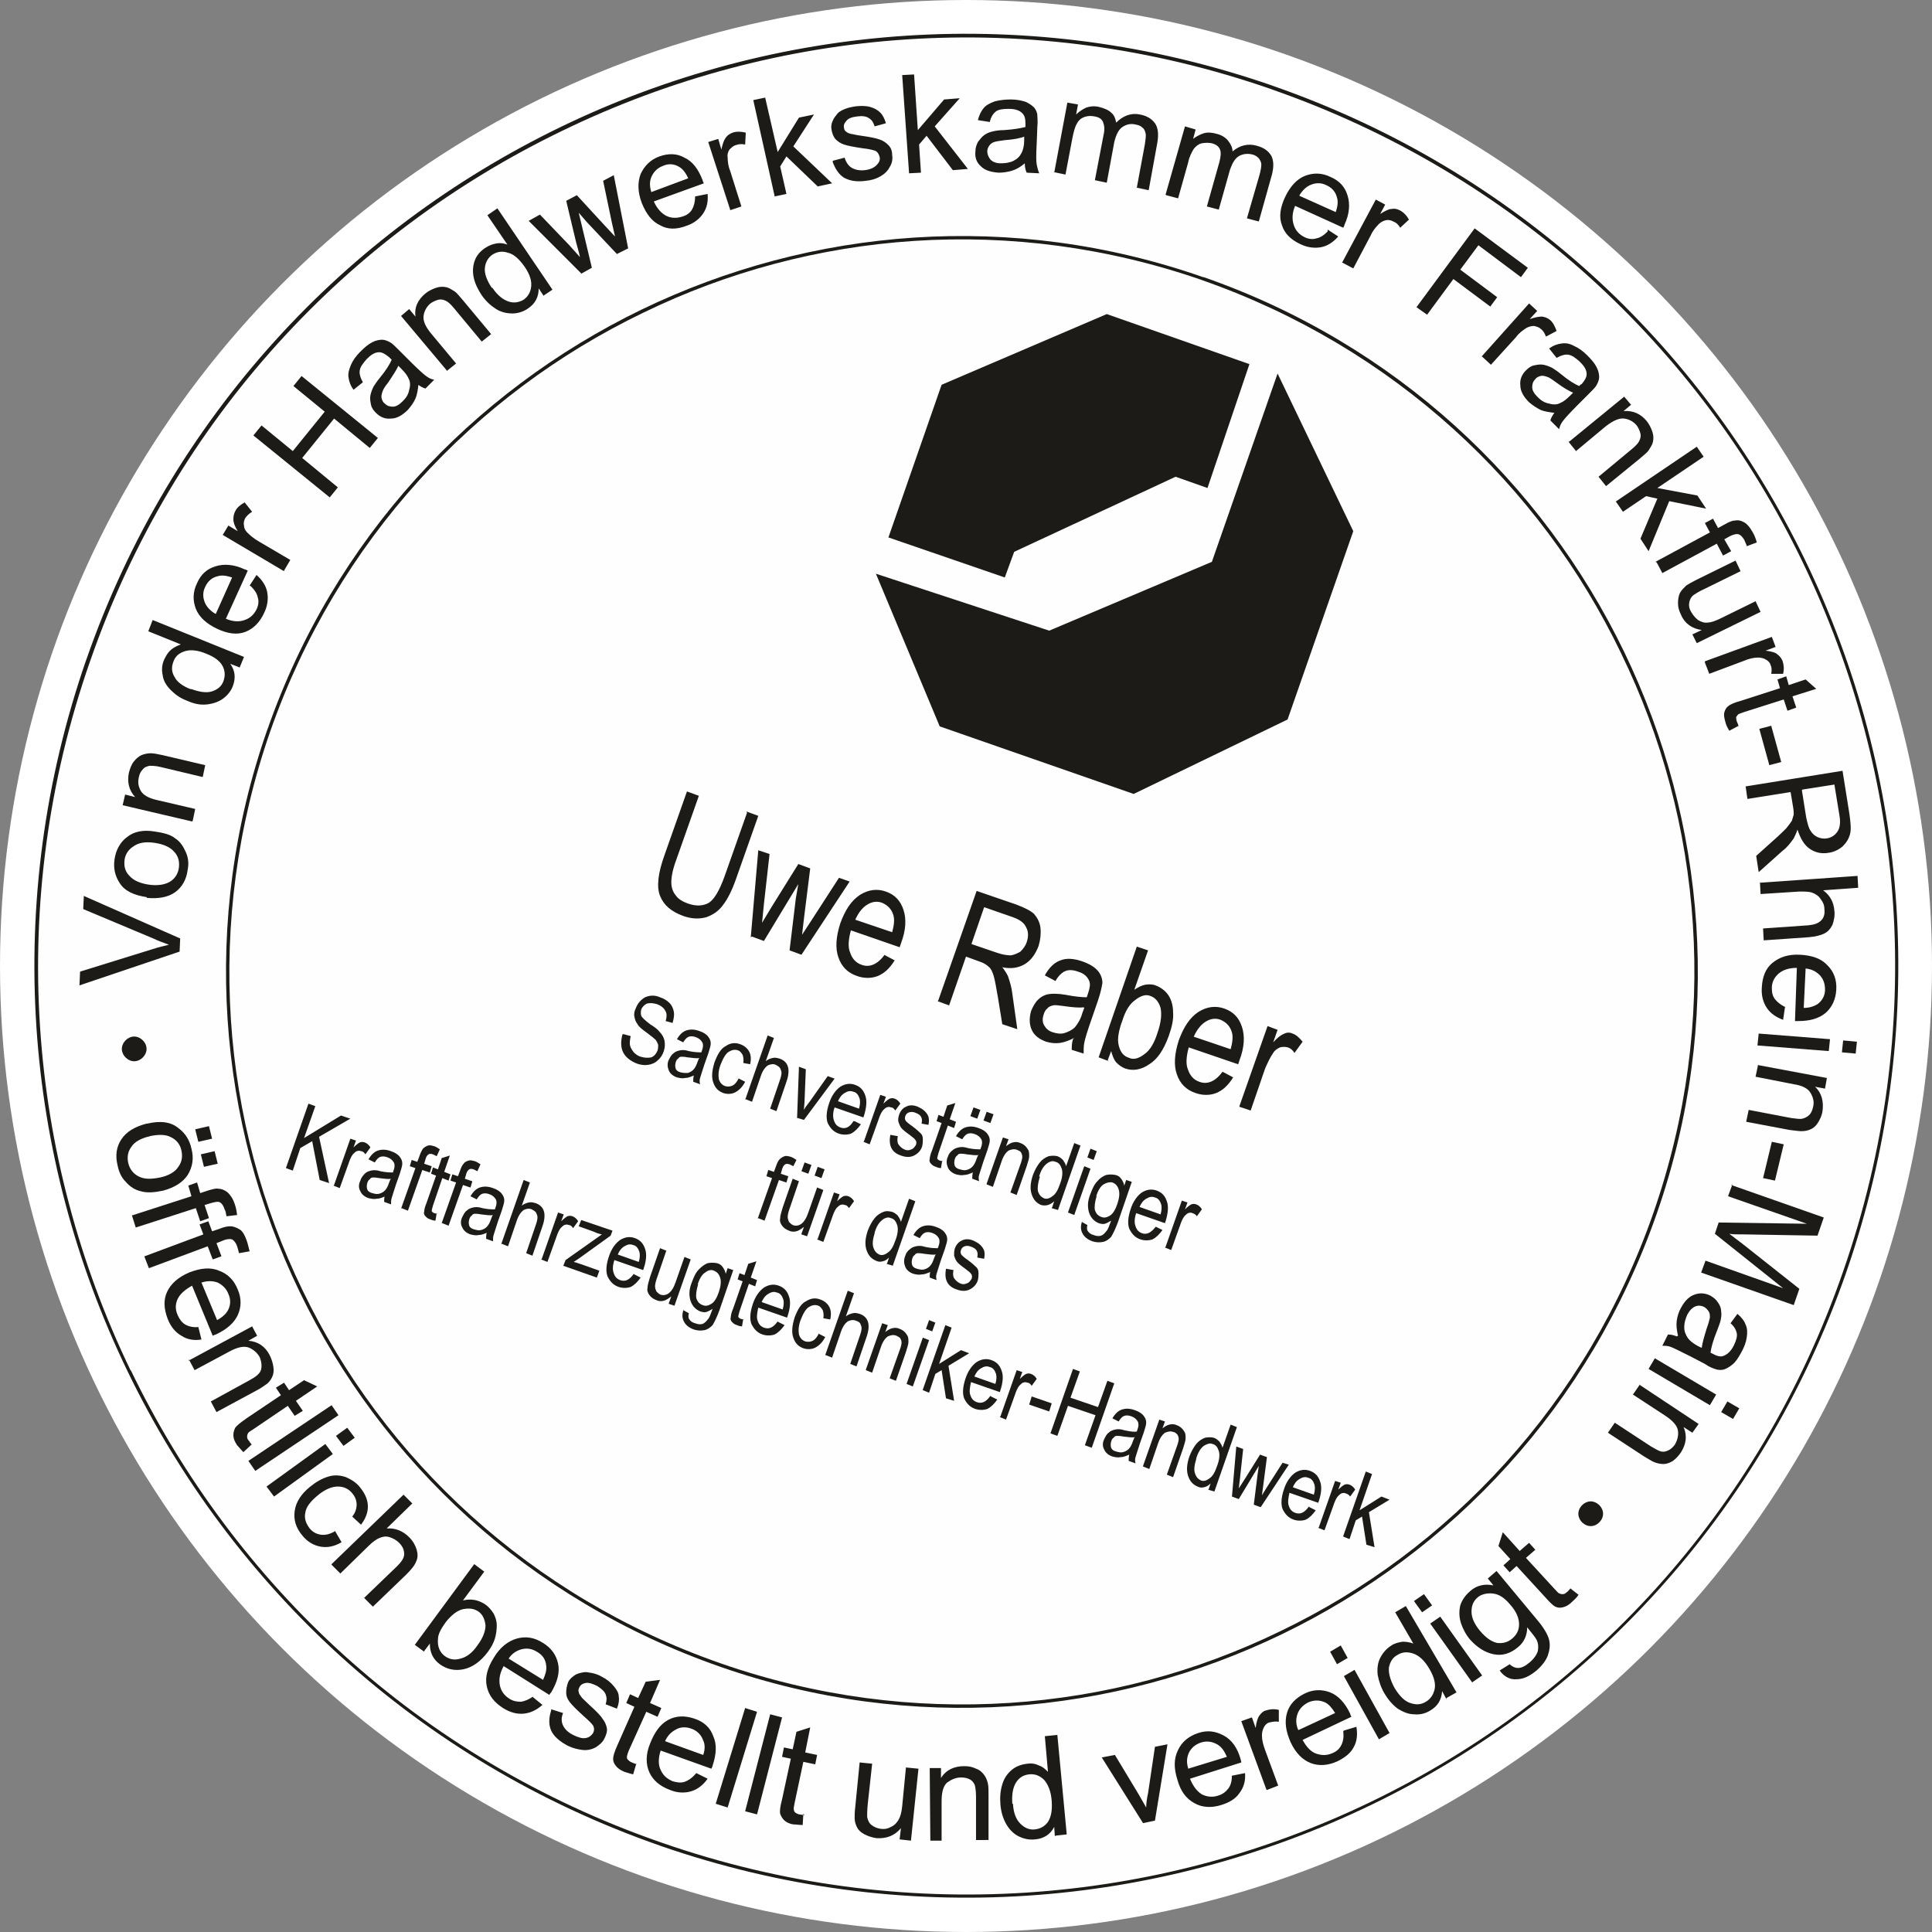 <?xml version="1.0" encoding="UTF-8"?>
<!DOCTYPE svg PUBLIC "-//W3C//DTD SVG 1.1//EN" "http://www.w3.org/Graphics/SVG/1.1/DTD/svg11.dtd">
<!-- Creator: CorelDRAW -->
<svg xmlns="http://www.w3.org/2000/svg" xml:space="preserve" width="92px" height="92px" style="shape-rendering:geometricPrecision; text-rendering:geometricPrecision; image-rendering:optimizeQuality; fill-rule:evenodd; clip-rule:evenodd"
viewBox="0 0 3.088 3.088"
 xmlns:xlink="http://www.w3.org/1999/xlink">
 <rect x="0" y="0" width="3.088" height="3.088" fill="#808080" stroke="none"/>
 <defs>
  <style type="text/css">
   <![CDATA[
    .fil3 {fill:#1C1B17}
    .fil1 {fill:#FEFEFE}
    .fil0 {fill:white}
    .fil2 {fill:#1C1B17;fill-rule:nonzero}
   ]]>
  </style>
 </defs>
 <g id="Ebene_x0020_1">
  <circle class="fil0" cx="1.544" cy="1.544" r="1.544"/>
  <path class="fil1" d="M1.056 2.948c-0.775,-0.27 -1.185,-1.117 -0.915,-1.892 0.27,-0.775 1.117,-1.185 1.892,-0.915 0.775,0.27 1.185,1.117 0.915,1.892 -0.27,0.775 -1.117,1.185 -1.892,0.915z"/>
  <path class="fil2" d="M1.055 2.95c-0.388,-0.135 -0.685,-0.415 -0.851,-0.758 -0.166,-0.343 -0.201,-0.749 -0.066,-1.138l0 0 0 0 7.94332e-005 -0c0.135,-0.388 0.415,-0.685 0.758,-0.851 0.343,-0.166 0.749,-0.201 1.138,-0.066l0 0 0 0 3.97166e-005 0 0 3.97166e-005 0 3.97166e-005 0 0c0.388,0.135 0.685,0.415 0.851,0.758 0.166,0.343 0.201,0.749 0.066,1.138l0 0 0 3.97166e-005c-0.135,0.388 -0.415,0.685 -0.758,0.851 -0.343,0.166 -0.749,0.201 -1.138,0.066zm-0.846 -0.76c0.165,0.342 0.461,0.621 0.848,0.755 0.387,0.135 0.792,0.1 1.134,-0.065 0.342,-0.165 0.621,-0.461 0.755,-0.848l0 0 0 -3.97166e-005c0.135,-0.387 0.1,-0.792 -0.065,-1.134 -0.165,-0.342 -0.461,-0.62 -0.848,-0.755l0 0 -0 -7.94332e-005c-0.387,-0.135 -0.792,-0.1 -1.134,0.066 -0.342,0.165 -0.621,0.461 -0.755,0.848l0 0 -3.97166e-005 0c-0.135,0.387 -0.1,0.792 0.065,1.134zm-0.065 -1.134l0.065 1.134"/>
  <path class="fil2" d="M1.193 1.297l0.019 0.007 -0.036 0.102c-0.006,0.017 -0.013,0.031 -0.02,0.04 -0.007,0.01 -0.016,0.016 -0.027,0.02 -0.011,0.003 -0.023,0.003 -0.037,-0.002 -0.019,-0.007 -0.031,-0.017 -0.037,-0.032 -0.006,-0.015 -0.003,-0.037 0.007,-0.065l0.036 -0.102 0.019 0.007 -0.036 0.102c-0.006,0.016 -0.008,0.028 -0.008,0.036 0,0.008 0.002,0.015 0.007,0.021 0.004,0.006 0.011,0.01 0.019,0.013 0.014,0.005 0.025,0.004 0.034,-0.001 0.009,-0.006 0.017,-0.02 0.025,-0.042l0.036 -0.102zm0.007 0.201l0.012 -0.139 0.018 0.006 -0.009 0.08 -0.003 0.03 0.015 -0.025 0.043 -0.069 0.019 0.007 -0.01 0.08 -0.003 0.026 0.015 -0.023 0.044 -0.068 0.017 0.006 -0.077 0.117 -0.019 -0.007 0.01 -0.083 0.004 -0.023 -0.055 0.091 -0.019 -0.007zm0.213 0.028l0.017 0.009c-0.008,0.013 -0.017,0.021 -0.027,0.025 -0.01,0.004 -0.022,0.004 -0.033,3.97166e-005 -0.015,-0.005 -0.025,-0.015 -0.03,-0.03 -0.005,-0.014 -0.004,-0.032 0.003,-0.054 0.008,-0.022 0.018,-0.037 0.032,-0.046 0.013,-0.008 0.027,-0.01 0.041,-0.005 0.014,0.005 0.023,0.014 0.028,0.029 0.005,0.015 0.004,0.033 -0.004,0.054l-0.002 0.006 -0.078 -0.027c-0.004,0.015 -0.005,0.027 -0.001,0.036 0.003,0.009 0.009,0.016 0.018,0.019 0.013,0.005 0.026,-0.001 0.037,-0.016zm-0.046 -0.056l0.059 0.02c0.003,-0.011 0.004,-0.02 0.002,-0.027 -0.003,-0.01 -0.009,-0.016 -0.018,-0.02 -0.008,-0.003 -0.016,-0.002 -0.024,0.003 -0.008,0.005 -0.014,0.013 -0.019,0.024zm0.132 0.131l0.062 -0.177 0.064 0.022c0.013,0.005 0.023,0.01 0.028,0.015 0.005,0.006 0.009,0.013 0.01,0.022 0.001,0.009 0,0.019 -0.003,0.029 -0.005,0.013 -0.012,0.023 -0.022,0.029 -0.01,0.006 -0.022,0.008 -0.036,0.005 0.004,0.005 0.007,0.01 0.009,0.014 0.003,0.009 0.006,0.018 0.007,0.028l0.008 0.057 -0.024 -0.008 -0.007 -0.043c-0.003,-0.017 -0.005,-0.029 -0.007,-0.035 -0.002,-0.006 -0.004,-0.011 -0.008,-0.014 -0.003,-0.003 -0.008,-0.006 -0.014,-0.008l-0.022 -0.008 -0.027 0.078 -0.019 -0.007zm0.054 -0.092l0.041 0.014c0.009,0.003 0.016,0.004 0.022,0.004 0.005,-0.001 0.01,-0.003 0.015,-0.006 0.004,-0.004 0.008,-0.009 0.01,-0.015 0.003,-0.009 0.003,-0.017 -0.001,-0.024 -0.003,-0.007 -0.01,-0.012 -0.021,-0.016l-0.046 -0.016 -0.02 0.058zm0.164 0.15c-0.008,0.004 -0.016,0.007 -0.023,0.008 -0.008,0.001 -0.015,0 -0.022,-0.002 -0.011,-0.004 -0.019,-0.01 -0.023,-0.019 -0.004,-0.009 -0.004,-0.019 -0.001,-0.03 0.003,-0.007 0.006,-0.013 0.011,-0.018 0.005,-0.005 0.011,-0.008 0.017,-0.009 0.006,-0.001 0.015,-0.001 0.027,0.001 0.015,0.003 0.027,0.004 0.034,0.004l0.002 -0.006c0.003,-0.009 0.004,-0.015 0.002,-0.02 -0.003,-0.007 -0.008,-0.012 -0.018,-0.015 -0.008,-0.003 -0.015,-0.003 -0.02,-0.001 -0.005,0.002 -0.011,0.007 -0.016,0.016l-0.017 -0.009c0.007,-0.013 0.016,-0.021 0.025,-0.024 0.01,-0.004 0.022,-0.003 0.036,0.002 0.011,0.004 0.019,0.009 0.024,0.015 0.005,0.006 0.007,0.013 0.007,0.019 -0.001,0.007 -0.003,0.016 -0.007,0.028l-0.01 0.029c-0.007,0.02 -0.011,0.033 -0.012,0.039 -0.001,0.005 -0.001,0.011 -0.001,0.017l-0.019 -0.006c-0,-0.005 0,-0.011 0.002,-0.017zm0.015 -0.049c-0.008,0.001 -0.018,0 -0.032,-0.002 -0.008,-0.001 -0.014,-0.002 -0.017,-0.001 -0.004,0.001 -0.007,0.002 -0.009,0.005 -0.003,0.002 -0.005,0.006 -0.006,0.01 -0.002,0.006 -0.002,0.012 0.001,0.017 0.003,0.005 0.007,0.009 0.014,0.011 0.006,0.002 0.013,0.003 0.019,0.001 0.006,-0.002 0.012,-0.005 0.016,-0.009 0.004,-0.005 0.009,-0.012 0.012,-0.023l0.003 -0.008zm0.04 0.086l-0.016 -0.006 0.061 -0.177 0.018 0.006 -0.022 0.063c0.006,-0.004 0.012,-0.007 0.017,-0.008 0.006,-0.001 0.012,-0.001 0.017,0.001 0.008,0.003 0.015,0.008 0.02,0.015 0.005,0.007 0.008,0.017 0.008,0.028 0.001,0.011 -0.002,0.024 -0.007,0.038 -0.008,0.022 -0.018,0.037 -0.031,0.045 -0.013,0.009 -0.026,0.011 -0.038,0.007 -0.006,-0.002 -0.011,-0.006 -0.015,-0.01 -0.004,-0.005 -0.006,-0.011 -0.008,-0.018l-0.006 0.016zm0.022 -0.065c-0.005,0.013 -0.007,0.024 -0.007,0.031 7.94332e-005,0.007 0.002,0.014 0.005,0.019 0.003,0.005 0.007,0.008 0.013,0.01 0.007,0.003 0.015,0.001 0.024,-0.006 0.009,-0.006 0.016,-0.018 0.021,-0.034 0.006,-0.017 0.007,-0.03 0.005,-0.04 -0.003,-0.01 -0.008,-0.016 -0.016,-0.019 -0.007,-0.003 -0.015,-0.001 -0.024,0.006 -0.009,0.006 -0.016,0.017 -0.021,0.033zm0.16 0.082l0.017 0.009c-0.008,0.013 -0.017,0.021 -0.027,0.025 -0.01,0.004 -0.022,0.004 -0.033,7.94332e-005 -0.015,-0.005 -0.025,-0.015 -0.03,-0.03 -0.005,-0.014 -0.004,-0.032 0.003,-0.054 0.008,-0.022 0.018,-0.037 0.032,-0.046 0.013,-0.008 0.027,-0.01 0.041,-0.005 0.014,0.005 0.023,0.014 0.028,0.029 0.005,0.015 0.004,0.033 -0.004,0.054l-0.002 0.006 -0.079 -0.027c-0.004,0.015 -0.005,0.027 -0.001,0.036 0.003,0.009 0.009,0.016 0.018,0.019 0.013,0.005 0.026,-0.001 0.037,-0.016zm-0.046 -0.056l0.059 0.02c0.003,-0.011 0.004,-0.02 0.002,-0.027 -0.003,-0.01 -0.009,-0.016 -0.018,-0.02 -0.008,-0.003 -0.016,-0.002 -0.024,0.003 -0.008,0.005 -0.014,0.013 -0.019,0.024zm0.073 0.111l0.045 -0.128 0.016 0.006 -0.007 0.02c0.007,-0.008 0.013,-0.012 0.018,-0.014 0.004,-0.002 0.009,-0.002 0.013,-0 0.006,0.002 0.011,0.007 0.016,0.013l-0.013 0.018c-0.003,-0.005 -0.007,-0.008 -0.011,-0.009 -0.004,-0.001 -0.008,-0.001 -0.012,0 -0.004,0.002 -0.008,0.004 -0.011,0.009 -0.005,0.007 -0.009,0.016 -0.013,0.025l-0.023 0.067 -0.018 -0.006z"/>
  <path class="fil2" d="M0.997 1.653l0.011 0.003c-0.001,0.006 -0.002,0.011 -0.001,0.015 0.001,0.004 0.003,0.007 0.006,0.011 0.003,0.003 0.007,0.006 0.011,0.007 0.007,0.002 0.012,0.002 0.017,0.001 0.005,-0.002 0.008,-0.006 0.01,-0.011 0.001,-0.003 0.001,-0.006 0.001,-0.009 -0.001,-0.003 -0.002,-0.005 -0.004,-0.008 -0.002,-0.002 -0.007,-0.006 -0.015,-0.012 -0.007,-0.005 -0.012,-0.009 -0.014,-0.013 -0.003,-0.004 -0.004,-0.007 -0.005,-0.012 -0.001,-0.004 -0,-0.009 0.002,-0.013 0.003,-0.008 0.008,-0.014 0.015,-0.018 0.007,-0.003 0.015,-0.004 0.024,-0 0.006,0.002 0.011,0.005 0.015,0.009 0.004,0.004 0.006,0.009 0.007,0.014 0.001,0.005 0,0.011 -0.002,0.018l-0.011 -0.003c0.002,-0.007 0.002,-0.013 -0.001,-0.017 -0.002,-0.004 -0.007,-0.008 -0.013,-0.01 -0.006,-0.002 -0.012,-0.002 -0.016,-0.001 -0.004,0.002 -0.007,0.005 -0.009,0.009 -0.001,0.004 -0.001,0.008 0,0.011 0.002,0.003 0.006,0.007 0.014,0.013 0.008,0.005 0.013,0.009 0.015,0.012 0.004,0.004 0.007,0.009 0.008,0.014 0.001,0.005 0.001,0.011 -0.001,0.017 -0.002,0.006 -0.005,0.011 -0.01,0.015 -0.004,0.004 -0.009,0.006 -0.015,0.007 -0.006,0.001 -0.012,0 -0.018,-0.002 -0.01,-0.004 -0.018,-0.01 -0.022,-0.018 -0.004,-0.008 -0.004,-0.018 -0.001,-0.029zm0.112 0.066c-0.005,0.002 -0.009,0.004 -0.014,0.004 -0.004,0.001 -0.009,7.94332e-005 -0.013,-0.001 -0.006,-0.002 -0.011,-0.006 -0.013,-0.011 -0.002,-0.005 -0.003,-0.011 -0,-0.017 0.002,-0.004 0.004,-0.008 0.007,-0.01 0.003,-0.003 0.006,-0.004 0.01,-0.005 0.004,-0.001 0.009,-0.001 0.015,0.001 0.009,0.002 0.016,0.002 0.02,0.002l0.001 -0.003c0.002,-0.005 0.002,-0.009 0.001,-0.012 -0.002,-0.004 -0.005,-0.007 -0.01,-0.009 -0.005,-0.002 -0.009,-0.002 -0.012,-0.001 -0.003,0.001 -0.006,0.004 -0.009,0.009l-0.01 -0.005c0.004,-0.007 0.009,-0.012 0.015,-0.014 0.006,-0.002 0.013,-0.002 0.021,0.001 0.006,0.002 0.011,0.005 0.014,0.009 0.003,0.004 0.004,0.007 0.004,0.011 -0,0.004 -0.002,0.009 -0.004,0.016l-0.006 0.017c-0.004,0.012 -0.006,0.019 -0.007,0.022 -0.001,0.003 -0.001,0.006 -0,0.01l-0.011 -0.004c-0,-0.003 0,-0.006 0.001,-0.01zm0.009 -0.028c-0.004,0.001 -0.011,0 -0.019,-0.001 -0.005,-0.001 -0.008,-0.001 -0.01,-0.001 -0.002,0 -0.004,0.001 -0.005,0.003 -0.002,0.001 -0.003,0.003 -0.004,0.006 -0.001,0.004 -0.001,0.007 0,0.01 0.001,0.003 0.004,0.005 0.008,0.006 0.004,0.001 0.007,0.001 0.011,0.001 0.004,-0.001 0.007,-0.003 0.009,-0.005 0.003,-0.003 0.005,-0.007 0.007,-0.013l0.002 -0.005zm0.063 0.033l0.01 0.005c-0.004,0.008 -0.01,0.014 -0.016,0.017 -0.006,0.003 -0.013,0.003 -0.019,0.001 -0.008,-0.003 -0.013,-0.008 -0.016,-0.017 -0.003,-0.008 -0.002,-0.019 0.002,-0.032 0.005,-0.013 0.01,-0.022 0.018,-0.026 0.007,-0.005 0.015,-0.006 0.023,-0.003 0.006,0.002 0.011,0.006 0.014,0.011 0.003,0.005 0.004,0.012 0.002,0.021l-0.011 -0.002c0.001,-0.005 0,-0.01 -0.001,-0.013 -0.002,-0.003 -0.004,-0.006 -0.007,-0.007 -0.005,-0.002 -0.01,-0.001 -0.015,0.002 -0.005,0.003 -0.009,0.01 -0.013,0.02 -0.004,0.01 -0.004,0.018 -0.003,0.024 0.002,0.006 0.005,0.009 0.01,0.011 0.004,0.001 0.008,0.001 0.012,-0.001 0.004,-0.002 0.007,-0.006 0.01,-0.012zm0.01 0.034l0.036 -0.103 0.01 0.004 -0.013 0.037c0.004,-0.003 0.007,-0.004 0.011,-0.005 0.004,-0.001 0.007,-0 0.011,0.001 0.006,0.002 0.011,0.006 0.013,0.012 0.002,0.005 0.002,0.014 -0.002,0.025l-0.016 0.047 -0.01 -0.004 0.016 -0.047c0.002,-0.006 0.003,-0.011 0.001,-0.015 -0.001,-0.004 -0.004,-0.006 -0.008,-0.008 -0.004,-0.002 -0.009,-0.001 -0.013,0.001 -0.004,0.003 -0.008,0.008 -0.011,0.017l-0.014 0.041 -0.01 -0.004zm0.083 0.029l0.003 -0.082 0.011 0.004 -0.002 0.049c-0,0.006 -0.001,0.011 -0.001,0.016 0.002,-0.004 0.005,-0.008 0.009,-0.013l0.029 -0.041 0.011 0.004 -0.049 0.066 -0.01 -0.003zm0.092 0.005l0.01 0.005c-0.005,0.007 -0.01,0.012 -0.016,0.015 -0.006,0.002 -0.013,0.002 -0.019,3.97166e-005 -0.009,-0.003 -0.014,-0.009 -0.018,-0.017 -0.003,-0.008 -0.002,-0.019 0.002,-0.031 0.004,-0.013 0.011,-0.022 0.018,-0.027 0.008,-0.005 0.016,-0.006 0.024,-0.003 0.008,0.003 0.013,0.008 0.016,0.017 0.003,0.008 0.002,0.019 -0.002,0.032l-0.001 0.003 -0.046 -0.016c-0.003,0.008 -0.003,0.016 -0.001,0.021 0.002,0.006 0.005,0.009 0.01,0.011 0.008,0.003 0.015,-0 0.021,-0.01zm-0.027 -0.032l0.034 0.012c0.002,-0.007 0.002,-0.012 0.001,-0.016 -0.002,-0.006 -0.005,-0.01 -0.01,-0.011 -0.005,-0.002 -0.009,-0.001 -0.014,0.002 -0.005,0.003 -0.008,0.007 -0.011,0.014zm0.042 0.064l0.026 -0.074 0.009 0.003 -0.004 0.011c0.004,-0.004 0.008,-0.007 0.01,-0.008 0.003,-0.001 0.005,-0.001 0.008,-0 0.003,0.001 0.007,0.004 0.009,0.008l-0.008 0.011c-0.002,-0.003 -0.004,-0.005 -0.007,-0.005 -0.002,-0.001 -0.004,-0.001 -0.007,0 -0.002,0.001 -0.004,0.003 -0.006,0.005 -0.003,0.004 -0.005,0.009 -0.007,0.015l-0.014 0.039 -0.01 -0.004zm0.043 -0.01l0.011 0.002c-0.001,0.005 -0.001,0.01 0.001,0.013 0.002,0.003 0.005,0.006 0.009,0.008 0.004,0.002 0.008,0.002 0.012,0 0.003,-0.001 0.005,-0.004 0.007,-0.007 0.001,-0.003 0.001,-0.006 -0.001,-0.008 -0.001,-0.002 -0.004,-0.004 -0.009,-0.008 -0.007,-0.005 -0.012,-0.009 -0.014,-0.012 -0.002,-0.003 -0.003,-0.006 -0.004,-0.009 -0.001,-0.003 -7.94332e-005,-0.007 0.001,-0.011 0.002,-0.006 0.006,-0.011 0.011,-0.013 0.005,-0.003 0.012,-0.003 0.019,-7.94332e-005 0.004,0.002 0.008,0.004 0.011,0.007 0.003,0.003 0.005,0.006 0.006,0.009 0.001,0.003 0.001,0.008 -0,0.013l-0.011 -0.002c0.002,-0.009 -0.001,-0.014 -0.009,-0.017 -0.004,-0.002 -0.008,-0.002 -0.011,-0.001 -0.003,0.001 -0.005,0.003 -0.006,0.006 -0.001,0.003 -0.001,0.005 0.001,0.008 0.001,0.001 0.004,0.004 0.01,0.008 0.008,0.006 0.012,0.01 0.014,0.012 0.002,0.002 0.003,0.005 0.003,0.009 0,0.003 -3.97166e-005,0.007 -0.001,0.011 -0.002,0.007 -0.007,0.012 -0.013,0.015 -0.006,0.003 -0.013,0.003 -0.021,0 -0.015,-0.005 -0.02,-0.016 -0.017,-0.033zm0.082 0.041l-0.002 0.012c-0.003,-0 -0.006,-0.001 -0.008,-0.002 -0.004,-0.001 -0.006,-0.003 -0.008,-0.005 -0.002,-0.002 -0.003,-0.005 -0.002,-0.007 3.97166e-005,-0.003 0.001,-0.008 0.004,-0.015l0.015 -0.043 -0.008 -0.003 0.003 -0.01 0.008 0.003 0.006 -0.018 0.013 -0.004 -0.009 0.026 0.01 0.004 -0.003 0.01 -0.01 -0.004 -0.015 0.044c-0.001,0.004 -0.002,0.007 -0.002,0.008 0,0.002 0.002,0.003 0.004,0.004 0.001,0 0.003,0.001 0.005,0.001zm0.049 0.019c-0.005,0.002 -0.009,0.004 -0.014,0.004 -0.004,0.001 -0.009,7.94332e-005 -0.013,-0.001 -0.006,-0.002 -0.011,-0.006 -0.013,-0.011 -0.002,-0.005 -0.003,-0.011 -0,-0.017 0.001,-0.004 0.004,-0.008 0.007,-0.01 0.003,-0.003 0.006,-0.004 0.01,-0.005 0.004,-0.001 0.009,-0.001 0.015,0.001 0.009,0.002 0.016,0.002 0.02,0.002l0.001 -0.003c0.002,-0.005 0.002,-0.009 0.001,-0.012 -0.002,-0.004 -0.005,-0.007 -0.01,-0.009 -0.005,-0.002 -0.009,-0.002 -0.012,-0.001 -0.003,0.001 -0.006,0.004 -0.009,0.009l-0.01 -0.005c0.004,-0.007 0.009,-0.012 0.015,-0.014 0.006,-0.002 0.013,-0.002 0.021,0.001 0.006,0.002 0.011,0.005 0.014,0.009 0.003,0.004 0.004,0.007 0.004,0.011 -0,0.004 -0.002,0.009 -0.004,0.016l-0.006 0.017c-0.004,0.012 -0.006,0.019 -0.007,0.022 -0.001,0.003 -0.001,0.006 -0,0.01l-0.011 -0.004c-0,-0.003 0,-0.006 0.001,-0.01zm0.009 -0.028c-0.004,0.001 -0.011,0 -0.019,-0.001 -0.005,-0.001 -0.008,-0.001 -0.01,-0.001 -0.002,0 -0.004,0.001 -0.005,0.003 -0.002,0.001 -0.003,0.003 -0.004,0.006 -0.001,0.004 -0.001,0.007 0,0.01 0.001,0.003 0.004,0.005 0.008,0.006 0.004,0.001 0.007,0.002 0.011,0.001 0.004,-0.001 0.007,-0.003 0.009,-0.005 0.003,-0.003 0.005,-0.007 0.007,-0.013l0.002 -0.005zm-0.013 -0.062l0.005 -0.014 0.011 0.004 -0.005 0.014 -0.011 -0.004zm0.021 0.007l0.005 -0.014 0.011 0.004 -0.005 0.014 -0.011 -0.004zm0.005 0.101l0.026 -0.074 0.009 0.003 -0.004 0.011c0.004,-0.003 0.007,-0.005 0.011,-0.006 0.004,-0.001 0.008,-0.001 0.012,0.001 0.003,0.001 0.006,0.003 0.008,0.005 0.002,0.002 0.004,0.005 0.005,0.007 0.001,0.003 0.001,0.006 0.001,0.009 -0,0.004 -0.002,0.009 -0.004,0.016l-0.016 0.046 -0.01 -0.004 0.016 -0.045c0.002,-0.005 0.003,-0.01 0.003,-0.012 -7.94332e-005,-0.003 -0.001,-0.005 -0.002,-0.007 -0.001,-0.002 -0.004,-0.003 -0.006,-0.004 -0.005,-0.002 -0.009,-0.001 -0.014,0.001 -0.004,0.003 -0.008,0.008 -0.011,0.017l-0.014 0.041 -0.01 -0.004zm0.105 0.037l0.003 -0.009c-0.003,0.003 -0.007,0.005 -0.01,0.006 -0.004,0.001 -0.007,0.001 -0.011,-0 -0.007,-0.003 -0.012,-0.008 -0.015,-0.017 -0.003,-0.009 -0.002,-0.019 0.002,-0.031 0.003,-0.008 0.007,-0.015 0.011,-0.02 0.004,-0.005 0.009,-0.008 0.014,-0.01 0.005,-0.001 0.01,-0.001 0.014,0 0.003,0.001 0.006,0.003 0.009,0.006 0.002,0.003 0.004,0.006 0.005,0.01l0.013 -0.037 0.01 0.004 -0.036 0.103 -0.01 -0.003zm-0.02 -0.048c-0.003,0.01 -0.004,0.017 -0.003,0.023 0.002,0.006 0.005,0.009 0.009,0.011 0.004,0.002 0.009,0.001 0.014,-0.003 0.005,-0.003 0.009,-0.01 0.012,-0.019 0.004,-0.01 0.005,-0.019 0.003,-0.025 -0.002,-0.006 -0.005,-0.01 -0.01,-0.011 -0.004,-0.002 -0.009,-0.001 -0.014,0.003 -0.005,0.004 -0.009,0.01 -0.012,0.02zm0.076 -0.031l0.005 -0.014 0.01 0.004 -0.005 0.014 -0.01 -0.004zm-0.031 0.088l0.026 -0.074 0.01 0.004 -0.026 0.074 -0.01 -0.004zm0.022 0.015l0.009 0.005c-0.001,0.004 -0.001,0.008 0.001,0.01 0.002,0.003 0.005,0.005 0.009,0.006 0.005,0.002 0.009,0.002 0.012,0.001 0.003,-0.001 0.006,-0.004 0.009,-0.008 0.002,-0.002 0.004,-0.008 0.007,-0.016 -0.003,0.002 -0.007,0.004 -0.01,0.005 -0.003,0.001 -0.007,0 -0.01,-0.001 -0.007,-0.003 -0.012,-0.008 -0.015,-0.016 -0.003,-0.009 -0.003,-0.019 0.002,-0.031 0.003,-0.008 0.006,-0.015 0.011,-0.02 0.004,-0.005 0.009,-0.008 0.014,-0.01 0.005,-0.001 0.01,-0.001 0.015,0 0.004,0.001 0.007,0.003 0.009,0.006 0.002,0.003 0.004,0.006 0.005,0.011l0.003 -0.009 0.009 0.003 -0.022 0.064c-0.004,0.011 -0.008,0.019 -0.011,0.024 -0.004,0.004 -0.008,0.007 -0.013,0.008 -0.005,0.001 -0.011,0.001 -0.017,-0.001 -0.008,-0.003 -0.013,-0.007 -0.016,-0.013 -0.003,-0.006 -0.003,-0.012 -3.97166e-005,-0.02zm0.024 -0.042c-0.003,0.01 -0.004,0.018 -0.003,0.023 0.002,0.006 0.005,0.009 0.01,0.011 0.005,0.002 0.009,0.001 0.014,-0.002 0.005,-0.003 0.009,-0.01 0.012,-0.019 0.003,-0.009 0.004,-0.017 0.002,-0.023 -0.002,-0.006 -0.005,-0.009 -0.01,-0.011 -0.004,-0.001 -0.009,-0 -0.014,0.003 -0.005,0.003 -0.009,0.01 -0.012,0.019zm0.095 0.05l0.01 0.005c-0.005,0.007 -0.01,0.012 -0.016,0.015 -0.006,0.002 -0.013,0.002 -0.019,3.97166e-005 -0.009,-0.003 -0.014,-0.009 -0.018,-0.017 -0.003,-0.008 -0.002,-0.019 0.002,-0.031 0.004,-0.013 0.011,-0.022 0.018,-0.027 0.008,-0.005 0.016,-0.006 0.024,-0.003 0.008,0.003 0.013,0.008 0.016,0.017 0.003,0.008 0.002,0.019 -0.002,0.032l-0.001 0.003 -0.046 -0.016c-0.003,0.009 -0.003,0.016 -0.001,0.021 0.002,0.006 0.005,0.009 0.01,0.011 0.008,0.003 0.015,-0.001 0.022,-0.01zm-0.027 -0.032l0.034 0.012c0.002,-0.007 0.002,-0.012 0.001,-0.016 -0.002,-0.006 -0.005,-0.01 -0.01,-0.011 -0.005,-0.002 -0.009,-0.001 -0.014,0.002 -0.005,0.003 -0.008,0.007 -0.011,0.014zm0.042 0.064l0.026 -0.074 0.009 0.003 -0.004 0.011c0.004,-0.004 0.008,-0.007 0.01,-0.008 0.003,-0.001 0.005,-0.001 0.008,-0 0.003,0.001 0.007,0.004 0.009,0.008l-0.008 0.011c-0.002,-0.003 -0.004,-0.004 -0.007,-0.005 -0.002,-0.001 -0.004,-0.001 -0.007,0 -0.002,0.001 -0.004,0.003 -0.006,0.005 -0.003,0.004 -0.005,0.009 -0.007,0.015l-0.014 0.039 -0.01 -0.004zm-0.652 -0.045l0.023 -0.065 -0.009 -0.003 0.003 -0.01 0.009 0.003 0.003 -0.008c0.002,-0.006 0.004,-0.01 0.006,-0.012 0.002,-0.002 0.005,-0.004 0.008,-0.005 0.003,-0.001 0.006,-0 0.01,0.001 0.003,0.001 0.006,0.003 0.009,0.005l-0.005 0.01c-0.002,-0.001 -0.004,-0.002 -0.006,-0.003 -0.003,-0.001 -0.006,-0.001 -0.007,7.94332e-005 -0.002,0.001 -0.004,0.004 -0.005,0.008l-0.002 0.007 0.012 0.004 -0.003 0.01 -0.012 -0.004 -0.023 0.065 -0.01 -0.004zm0.07 0.024l0.004 -0.011c-0.004,0.003 -0.008,0.006 -0.012,0.007 -0.004,0.001 -0.008,0.001 -0.012,-0.001 -0.005,-0.002 -0.008,-0.004 -0.011,-0.008 -0.003,-0.004 -0.004,-0.008 -0.003,-0.012 0,-0.004 0.002,-0.01 0.004,-0.017l0.016 -0.046 0.01 0.004 -0.014 0.041c-0.003,0.008 -0.004,0.013 -0.004,0.016 -0,0.003 0.001,0.005 0.002,0.008 0.002,0.002 0.004,0.004 0.006,0.005 0.005,0.002 0.01,0.001 0.014,-0.002 0.004,-0.003 0.008,-0.009 0.011,-0.018l0.014 -0.04 0.01 0.004 -0.026 0.074 -0.009 -0.003zm-0 -0.1l0.005 -0.014 0.011 0.004 -0.005 0.014 -0.011 -0.004zm0.021 0.007l0.005 -0.014 0.011 0.004 -0.005 0.014 -0.011 -0.004zm0.005 0.101l0.026 -0.074 0.009 0.003 -0.004 0.011c0.004,-0.004 0.008,-0.007 0.01,-0.008 0.003,-0.001 0.005,-0.001 0.008,-0 0.003,0.001 0.007,0.004 0.009,0.008l-0.008 0.011c-0.002,-0.003 -0.004,-0.005 -0.007,-0.005 -0.002,-0.001 -0.004,-0.001 -0.007,0 -0.002,0.001 -0.004,0.003 -0.006,0.005 -0.003,0.004 -0.005,0.009 -0.007,0.015l-0.014 0.039 -0.01 -0.004zm0.111 0.039l0.003 -0.009c-0.003,0.003 -0.006,0.005 -0.01,0.006 -0.004,0.001 -0.007,0.001 -0.011,-0.001 -0.007,-0.003 -0.012,-0.008 -0.015,-0.017 -0.003,-0.009 -0.002,-0.019 0.002,-0.031 0.003,-0.008 0.007,-0.015 0.011,-0.02 0.004,-0.005 0.009,-0.008 0.014,-0.01 0.005,-0.002 0.01,-0.001 0.014,0 0.003,0.001 0.006,0.003 0.009,0.006 0.002,0.003 0.004,0.006 0.005,0.01l0.013 -0.037 0.01 0.004 -0.036 0.103 -0.01 -0.003zm-0.02 -0.048c-0.003,0.01 -0.004,0.017 -0.002,0.023 0.002,0.006 0.005,0.009 0.009,0.011 0.004,0.002 0.009,0.001 0.014,-0.003 0.005,-0.003 0.009,-0.01 0.012,-0.019 0.004,-0.01 0.005,-0.019 0.003,-0.025 -0.002,-0.006 -0.005,-0.01 -0.01,-0.011 -0.004,-0.002 -0.009,-0.001 -0.014,0.003 -0.005,0.004 -0.009,0.01 -0.012,0.02zm0.089 0.062c-0.005,0.002 -0.009,0.004 -0.014,0.004 -0.004,0.001 -0.009,0 -0.013,-0.001 -0.006,-0.002 -0.011,-0.006 -0.013,-0.011 -0.002,-0.005 -0.003,-0.011 -0,-0.018 0.001,-0.004 0.004,-0.008 0.007,-0.01 0.003,-0.003 0.006,-0.004 0.01,-0.005 0.004,-0.001 0.009,-0.001 0.015,0.001 0.009,0.002 0.015,0.002 0.02,0.002l0.001 -0.003c0.002,-0.005 0.002,-0.009 0.001,-0.012 -0.002,-0.004 -0.005,-0.007 -0.01,-0.009 -0.005,-0.002 -0.009,-0.002 -0.012,-0.001 -0.003,0.001 -0.006,0.004 -0.009,0.009l-0.01 -0.005c0.004,-0.007 0.009,-0.012 0.015,-0.014 0.006,-0.002 0.013,-0.002 0.021,0.001 0.006,0.002 0.011,0.005 0.014,0.009 0.003,0.004 0.004,0.007 0.004,0.011 -0,0.004 -0.002,0.009 -0.004,0.016l-0.006 0.017c-0.004,0.012 -0.006,0.019 -0.007,0.022 -0.001,0.003 -0.001,0.006 -0,0.01l-0.011 -0.004c-0,-0.003 0,-0.006 0.001,-0.01zm0.009 -0.028c-0.004,0.001 -0.011,0 -0.019,-0.001 -0.005,-0.001 -0.008,-0.001 -0.01,-0.001 -0.002,0 -0.004,0.001 -0.005,0.003 -0.002,0.001 -0.003,0.003 -0.004,0.006 -0.001,0.004 -0.001,0.007 0,0.01 0.001,0.003 0.004,0.005 0.008,0.006 0.004,0.001 0.007,0.002 0.011,0.001 0.004,-0.001 0.007,-0.003 0.009,-0.005 0.003,-0.003 0.005,-0.007 0.007,-0.013l0.002 -0.005zm0.017 0.023l0.011 0.002c-0.001,0.005 -0.001,0.01 0.001,0.013 0.002,0.003 0.005,0.006 0.009,0.008 0.004,0.002 0.008,0.002 0.012,0 0.003,-0.001 0.005,-0.004 0.007,-0.007 0.001,-0.003 0.001,-0.006 -0.001,-0.008 -0.001,-0.002 -0.004,-0.004 -0.009,-0.008 -0.007,-0.005 -0.012,-0.009 -0.014,-0.012 -0.002,-0.003 -0.003,-0.006 -0.004,-0.009 -0,-0.003 -7.94332e-005,-0.007 0.001,-0.011 0.002,-0.006 0.006,-0.011 0.011,-0.013 0.005,-0.003 0.012,-0.003 0.019,-3.97166e-005 0.004,0.002 0.008,0.004 0.011,0.007 0.003,0.003 0.005,0.006 0.006,0.009 0.001,0.003 0.001,0.008 -0,0.013l-0.011 -0.002c0.002,-0.009 -0.001,-0.014 -0.009,-0.017 -0.005,-0.002 -0.008,-0.002 -0.011,-0.001 -0.003,0.001 -0.005,0.003 -0.006,0.006 -0.001,0.003 -0.001,0.005 0.001,0.008 0.001,0.001 0.004,0.004 0.01,0.008 0.008,0.006 0.012,0.01 0.014,0.012 0.002,0.002 0.003,0.005 0.003,0.009 0,0.003 -3.97166e-005,0.007 -0.001,0.011 -0.002,0.007 -0.007,0.012 -0.013,0.015 -0.006,0.003 -0.013,0.003 -0.021,0 -0.015,-0.005 -0.02,-0.016 -0.017,-0.033zm-1.056 -0.161l0.036 -0.103 0.011 0.004 -0.018 0.051 0.059 -0.036 0.015 0.005 -0.05 0.029 0.016 0.074 -0.015 -0.005 -0.012 -0.062 -0.019 0.011 -0.012 0.036 -0.011 -0.004zm0.077 0.027l0.026 -0.074 0.009 0.003 -0.004 0.011c0.004,-0.004 0.008,-0.007 0.01,-0.008 0.003,-0.001 0.005,-0.001 0.008,-0 0.003,0.001 0.007,0.004 0.009,0.008l-0.008 0.011c-0.002,-0.003 -0.004,-0.005 -0.007,-0.005 -0.002,-0.001 -0.004,-0.001 -0.007,0 -0.002,0.001 -0.004,0.003 -0.006,0.005 -0.003,0.004 -0.005,0.009 -0.007,0.015l-0.014 0.039 -0.01 -0.004zm0.082 0.018c-0.005,0.002 -0.009,0.004 -0.014,0.004 -0.004,0.001 -0.009,0 -0.013,-0.001 -0.006,-0.002 -0.011,-0.006 -0.013,-0.011 -0.003,-0.005 -0.003,-0.011 -0,-0.017 0.001,-0.004 0.004,-0.008 0.007,-0.011 0.003,-0.003 0.006,-0.004 0.01,-0.005 0.004,-0.001 0.009,-0.001 0.015,0.001 0.009,0.002 0.016,0.002 0.02,0.002l0.001 -0.003c0.002,-0.005 0.002,-0.009 0.001,-0.012 -0.002,-0.004 -0.005,-0.007 -0.01,-0.009 -0.005,-0.002 -0.009,-0.002 -0.012,-0.001 -0.003,0.001 -0.006,0.004 -0.009,0.009l-0.01 -0.005c0.004,-0.007 0.009,-0.012 0.015,-0.014 0.006,-0.002 0.013,-0.002 0.021,0.001 0.006,0.002 0.011,0.005 0.014,0.009 0.003,0.004 0.004,0.007 0.004,0.011 -0,0.004 -0.002,0.009 -0.004,0.016l-0.006 0.017c-0.004,0.012 -0.006,0.019 -0.007,0.022 -0.001,0.003 -0.001,0.007 -0.001,0.01l-0.011 -0.004c-0,-0.003 0,-0.006 0.001,-0.01zm0.009 -0.028c-0.004,0.001 -0.011,0 -0.019,-0.001 -0.005,-0.001 -0.008,-0.001 -0.01,-0.001 -0.002,0 -0.004,0.001 -0.005,0.003 -0.002,0.001 -0.003,0.003 -0.004,0.006 -0.001,0.004 -0.001,0.007 0,0.01 0.001,0.003 0.004,0.005 0.008,0.006 0.004,0.001 0.007,0.002 0.011,0.001 0.004,-0.001 0.007,-0.003 0.009,-0.005 0.003,-0.003 0.005,-0.007 0.007,-0.013l0.002 -0.005zm0.016 0.048l0.023 -0.065 -0.009 -0.003 0.003 -0.01 0.009 0.003 0.003 -0.008c0.002,-0.006 0.004,-0.01 0.006,-0.013 0.002,-0.002 0.005,-0.004 0.008,-0.005 0.003,-0.001 0.006,-0 0.01,0.001 0.003,0.001 0.006,0.003 0.009,0.005l-0.005 0.011c-0.002,-0.001 -0.004,-0.002 -0.006,-0.003 -0.003,-0.001 -0.006,-0.001 -0.007,7.94332e-005 -0.002,0.001 -0.004,0.004 -0.005,0.008l-0.002 0.007 0.012 0.004 -0.003 0.01 -0.012 -0.004 -0.023 0.065 -0.01 -0.004zm0.057 0.007l-0.002 0.012c-0.003,-0 -0.006,-0.001 -0.008,-0.002 -0.004,-0.001 -0.006,-0.003 -0.008,-0.005 -0.002,-0.002 -0.003,-0.005 -0.002,-0.007 0,-0.003 0.001,-0.008 0.004,-0.015l0.015 -0.043 -0.008 -0.003 0.003 -0.01 0.008 0.003 0.006 -0.018 0.013 -0.004 -0.009 0.026 0.01 0.004 -0.003 0.01 -0.01 -0.004 -0.015 0.044c-0.001,0.004 -0.002,0.007 -0.002,0.008 0,0.002 0.002,0.003 0.004,0.004 0.001,0 0.003,0.001 0.005,0.001zm0.008 0.016l0.023 -0.065 -0.009 -0.003 0.003 -0.01 0.009 0.003 0.003 -0.008c0.002,-0.006 0.004,-0.01 0.006,-0.012 0.002,-0.003 0.005,-0.004 0.008,-0.005 0.003,-0.001 0.006,-0 0.01,0.001 0.003,0.001 0.006,0.003 0.009,0.005l-0.005 0.011c-0.002,-0.001 -0.004,-0.002 -0.006,-0.003 -0.003,-0.001 -0.006,-0.001 -0.007,7.94332e-005 -0.002,0.001 -0.004,0.004 -0.005,0.008l-0.002 0.007 0.012 0.004 -0.003 0.01 -0.012 -0.004 -0.023 0.065 -0.01 -0.004zm0.073 0.015c-0.005,0.002 -0.009,0.004 -0.014,0.004 -0.004,0.001 -0.009,0 -0.013,-0.001 -0.006,-0.002 -0.011,-0.006 -0.013,-0.011 -0.003,-0.005 -0.003,-0.011 -0,-0.017 0.002,-0.004 0.004,-0.008 0.007,-0.01 0.003,-0.003 0.006,-0.004 0.01,-0.005 0.004,-0.001 0.009,-0.001 0.015,0.001 0.009,0.002 0.016,0.002 0.02,0.002l0.001 -0.003c0.002,-0.005 0.002,-0.009 0.001,-0.012 -0.002,-0.004 -0.005,-0.007 -0.01,-0.009 -0.005,-0.002 -0.009,-0.002 -0.012,-0.001 -0.003,0.001 -0.006,0.004 -0.009,0.009l-0.01 -0.005c0.004,-0.007 0.009,-0.012 0.015,-0.014 0.006,-0.002 0.013,-0.002 0.021,0.001 0.006,0.002 0.011,0.005 0.014,0.009 0.003,0.004 0.004,0.007 0.004,0.011 -0,0.004 -0.002,0.009 -0.004,0.016l-0.006 0.017c-0.004,0.012 -0.006,0.019 -0.007,0.022 -0.001,0.003 -0.001,0.006 -0.001,0.01l-0.011 -0.004c-0,-0.003 0,-0.006 0.001,-0.01zm0.009 -0.028c-0.004,0.001 -0.011,0 -0.019,-0.001 -0.005,-0.001 -0.008,-0.001 -0.01,-0.001 -0.002,0 -0.004,0.001 -0.005,0.003 -0.002,0.001 -0.003,0.003 -0.004,0.006 -0.001,0.004 -0.001,0.007 0,0.01 0.001,0.003 0.004,0.005 0.008,0.006 0.004,0.001 0.007,0.002 0.011,0.001 0.004,-0.001 0.007,-0.003 0.009,-0.005 0.003,-0.003 0.005,-0.007 0.007,-0.013l0.002 -0.005zm0.013 0.047l0.036 -0.103 0.01 0.004 -0.013 0.037c0.004,-0.003 0.007,-0.004 0.011,-0.005 0.004,-0.001 0.007,-0 0.011,0.001 0.006,0.002 0.011,0.006 0.013,0.012 0.002,0.005 0.002,0.014 -0.002,0.025l-0.016 0.047 -0.01 -0.004 0.016 -0.047c0.002,-0.006 0.003,-0.011 0.001,-0.015 -0.001,-0.004 -0.004,-0.006 -0.008,-0.008 -0.004,-0.002 -0.009,-0.001 -0.013,0.001 -0.004,0.003 -0.008,0.008 -0.011,0.017l-0.014 0.041 -0.01 -0.004zm0.065 0.023l0.026 -0.074 0.009 0.003 -0.004 0.011c0.004,-0.004 0.008,-0.007 0.01,-0.008 0.003,-0.001 0.005,-0.001 0.008,-0 0.003,0.001 0.007,0.004 0.009,0.008l-0.008 0.011c-0.002,-0.003 -0.004,-0.005 -0.007,-0.005 -0.002,-0.001 -0.004,-0.001 -0.007,0 -0.002,0.001 -0.004,0.003 -0.006,0.005 -0.003,0.004 -0.005,0.009 -0.007,0.015l-0.014 0.039 -0.01 -0.004zm0.034 0.012l0.004 -0.01 0.058 -0.041c-0.005,-0.001 -0.008,-0.002 -0.012,-0.004l-0.025 -0.009 0.004 -0.01 0.05 0.017 -0.003 0.008 -0.05 0.036 -0.009 0.006c0.005,0.001 0.009,0.003 0.013,0.004l0.028 0.01 -0.004 0.011 -0.054 -0.019zm0.114 0.013l0.01 0.005c-0.005,0.007 -0.01,0.012 -0.016,0.015 -0.006,0.002 -0.013,0.002 -0.019,0 -0.009,-0.003 -0.014,-0.009 -0.018,-0.017 -0.003,-0.008 -0.002,-0.019 0.002,-0.031 0.004,-0.013 0.011,-0.022 0.018,-0.027 0.008,-0.005 0.016,-0.006 0.024,-0.003 0.008,0.003 0.013,0.008 0.016,0.017 0.003,0.008 0.002,0.019 -0.002,0.031l-0.001 0.003 -0.046 -0.016c-0.003,0.009 -0.003,0.016 -0.001,0.021 0.002,0.006 0.005,0.009 0.01,0.011 0.008,0.003 0.015,-0 0.022,-0.01zm-0.027 -0.032l0.034 0.012c0.002,-0.007 0.002,-0.012 0.001,-0.016 -0.002,-0.006 -0.005,-0.01 -0.01,-0.011 -0.005,-0.002 -0.009,-0.001 -0.014,0.002 -0.005,0.003 -0.008,0.007 -0.011,0.014zm0.082 0.078l0.004 -0.011c-0.004,0.003 -0.008,0.006 -0.012,0.007 -0.004,0.001 -0.008,0.001 -0.012,-0.001 -0.005,-0.002 -0.008,-0.004 -0.011,-0.008 -0.003,-0.004 -0.004,-0.008 -0.003,-0.012 0,-0.004 0.002,-0.01 0.004,-0.017l0.016 -0.046 0.01 0.004 -0.014 0.041c-0.003,0.008 -0.004,0.013 -0.004,0.016 -0,0.003 0.001,0.005 0.002,0.008 0.002,0.002 0.004,0.004 0.006,0.005 0.005,0.002 0.01,0.001 0.014,-0.002 0.004,-0.003 0.008,-0.009 0.011,-0.018l0.014 -0.04 0.01 0.004 -0.026 0.074 -0.009 -0.003z"/>
  <path class="fil2" d="M1.092 2.094l0.009 0.005c-0.001,0.004 -0.001,0.008 0.001,0.01 0.002,0.003 0.005,0.005 0.009,0.006 0.005,0.002 0.009,0.002 0.012,0.001 0.003,-0.001 0.006,-0.004 0.009,-0.008 0.002,-0.002 0.004,-0.008 0.007,-0.016 -0.003,0.002 -0.007,0.004 -0.01,0.005 -0.003,0.001 -0.007,0 -0.01,-0.001 -0.007,-0.003 -0.012,-0.008 -0.015,-0.016 -0.003,-0.009 -0.003,-0.019 0.002,-0.031 0.003,-0.008 0.006,-0.015 0.011,-0.02 0.005,-0.005 0.009,-0.008 0.014,-0.01 0.005,-0.001 0.01,-0.001 0.015,0 0.004,0.001 0.007,0.003 0.009,0.006 0.002,0.003 0.004,0.006 0.005,0.011l0.003 -0.009 0.009 0.003 -0.022 0.064c-0.004,0.011 -0.008,0.019 -0.011,0.024 -0.004,0.004 -0.008,0.007 -0.013,0.008 -0.005,0.001 -0.011,0.001 -0.017,-0.001 -0.008,-0.003 -0.013,-0.007 -0.016,-0.013 -0.003,-0.006 -0.003,-0.012 -3.97166e-005,-0.02zm0.024 -0.042c-0.003,0.01 -0.004,0.018 -0.003,0.023 0.002,0.006 0.005,0.009 0.01,0.011 0.005,0.002 0.009,0.001 0.014,-0.002 0.005,-0.003 0.009,-0.01 0.012,-0.019 0.003,-0.009 0.004,-0.017 0.002,-0.023 -0.002,-0.006 -0.005,-0.009 -0.01,-0.011 -0.004,-0.002 -0.009,-0.001 -0.014,0.003 -0.005,0.003 -0.009,0.01 -0.012,0.019zm0.072 0.056l-0.002 0.012c-0.003,-0 -0.006,-0.001 -0.008,-0.002 -0.004,-0.001 -0.006,-0.003 -0.008,-0.005 -0.002,-0.002 -0.003,-0.005 -0.002,-0.007 0,-0.003 0.001,-0.008 0.004,-0.015l0.015 -0.043 -0.008 -0.003 0.003 -0.01 0.008 0.003 0.006 -0.018 0.013 -0.004 -0.009 0.026 0.01 0.004 -0.003 0.01 -0.01 -0.004 -0.015 0.044c-0.001,0.004 -0.002,0.007 -0.002,0.008 0,0.002 0.002,0.003 0.004,0.004 0.001,0 0.003,0.001 0.005,0.001zm0.056 0.005l0.01 0.005c-0.005,0.007 -0.01,0.012 -0.016,0.015 -0.006,0.002 -0.013,0.002 -0.019,3.97166e-005 -0.009,-0.003 -0.014,-0.009 -0.018,-0.017 -0.003,-0.008 -0.002,-0.019 0.002,-0.031 0.004,-0.013 0.011,-0.022 0.018,-0.027 0.008,-0.005 0.016,-0.006 0.024,-0.003 0.008,0.003 0.013,0.008 0.016,0.017 0.003,0.008 0.002,0.019 -0.002,0.031l-0.001 0.003 -0.046 -0.016c-0.002,0.009 -0.003,0.016 -0.001,0.021 0.002,0.006 0.005,0.009 0.01,0.011 0.008,0.003 0.015,-0 0.022,-0.01zm-0.027 -0.032l0.034 0.012c0.002,-0.007 0.002,-0.012 0.001,-0.016 -0.002,-0.006 -0.005,-0.01 -0.01,-0.011 -0.005,-0.002 -0.009,-0.001 -0.014,0.002 -0.005,0.003 -0.008,0.007 -0.011,0.014zm0.092 0.051l0.01 0.005c-0.004,0.008 -0.01,0.014 -0.016,0.017 -0.006,0.003 -0.013,0.003 -0.019,0.001 -0.008,-0.003 -0.013,-0.008 -0.016,-0.017 -0.003,-0.008 -0.002,-0.019 0.002,-0.032 0.005,-0.013 0.01,-0.022 0.018,-0.026 0.008,-0.005 0.015,-0.006 0.023,-0.003 0.006,0.002 0.011,0.006 0.014,0.011 0.003,0.005 0.004,0.012 0.002,0.021l-0.011 -0.002c0.001,-0.005 0,-0.01 -0.001,-0.013 -0.002,-0.003 -0.004,-0.006 -0.007,-0.007 -0.005,-0.002 -0.01,-0.001 -0.015,0.002 -0.005,0.003 -0.009,0.01 -0.013,0.02 -0.004,0.01 -0.004,0.018 -0.003,0.024 0.002,0.006 0.005,0.009 0.01,0.011 0.004,0.001 0.008,0.001 0.012,-0.001 0.004,-0.002 0.007,-0.006 0.01,-0.012zm0.01 0.034l0.036 -0.103 0.01 0.004 -0.013 0.037c0.004,-0.003 0.007,-0.004 0.011,-0.005 0.004,-0.001 0.007,-0 0.011,0.001 0.006,0.002 0.011,0.006 0.013,0.012 0.002,0.005 0.002,0.014 -0.002,0.025l-0.016 0.047 -0.01 -0.004 0.016 -0.047c0.002,-0.006 0.003,-0.011 0.001,-0.015 -0.001,-0.004 -0.004,-0.006 -0.008,-0.007 -0.004,-0.002 -0.009,-0.001 -0.013,0.001 -0.004,0.003 -0.008,0.008 -0.011,0.017l-0.014 0.041 -0.01 -0.004zm0.065 0.023l0.026 -0.074 0.009 0.003 -0.004 0.011c0.004,-0.003 0.007,-0.005 0.011,-0.006 0.004,-0.001 0.008,-0.001 0.012,0.001 0.003,0.001 0.006,0.003 0.008,0.005 0.002,0.002 0.004,0.005 0.005,0.007 0.001,0.003 0.001,0.006 0.001,0.009 -0,0.004 -0.002,0.009 -0.004,0.016l-0.016 0.046 -0.01 -0.004 0.016 -0.045c0.002,-0.005 0.003,-0.01 0.003,-0.012 -3.97166e-005,-0.003 -0.001,-0.005 -0.002,-0.007 -0.002,-0.002 -0.004,-0.003 -0.006,-0.004 -0.005,-0.002 -0.009,-0.001 -0.014,0.001 -0.004,0.003 -0.008,0.008 -0.011,0.017l-0.014 0.041 -0.01 -0.004zm0.096 -0.065l0.005 -0.014 0.01 0.004 -0.005 0.014 -0.01 -0.004zm-0.031 0.088l0.026 -0.074 0.01 0.004 -0.026 0.074 -0.01 -0.004zm0.026 0.009l0.036 -0.103 0.01 0.004 -0.02 0.058 0.035 -0.022 0.013 0.005 -0.033 0.02 0.009 0.056 -0.013 -0.004 -0.007 -0.045 -0.01 0.006 -0.01 0.03 -0.01 -0.004zm0.109 0.011l0.01 0.005c-0.005,0.007 -0.01,0.012 -0.016,0.015 -0.006,0.002 -0.013,0.002 -0.019,3.97166e-005 -0.009,-0.003 -0.014,-0.009 -0.018,-0.017 -0.003,-0.008 -0.002,-0.019 0.002,-0.031 0.004,-0.013 0.011,-0.022 0.018,-0.027 0.008,-0.005 0.016,-0.006 0.024,-0.003 0.008,0.003 0.013,0.008 0.016,0.017 0.003,0.008 0.002,0.019 -0.002,0.031l-0.001 0.003 -0.046 -0.016c-0.002,0.009 -0.003,0.016 -0.001,0.021 0.002,0.006 0.005,0.009 0.01,0.011 0.008,0.003 0.015,-0 0.022,-0.01zm-0.027 -0.032l0.034 0.012c0.002,-0.007 0.002,-0.012 0.001,-0.016 -0.002,-0.006 -0.005,-0.01 -0.01,-0.011 -0.005,-0.002 -0.009,-0.001 -0.014,0.002 -0.005,0.003 -0.008,0.007 -0.011,0.014zm0.042 0.064l0.026 -0.074 0.009 0.003 -0.004 0.011c0.004,-0.004 0.008,-0.007 0.01,-0.008 0.003,-0.001 0.005,-0.001 0.008,-0 0.003,0.001 0.007,0.004 0.009,0.008l-0.008 0.011c-0.002,-0.003 -0.004,-0.005 -0.007,-0.005 -0.002,-0.001 -0.004,-0.001 -0.007,0 -0.002,0.001 -0.004,0.003 -0.006,0.005 -0.003,0.004 -0.005,0.009 -0.007,0.015l-0.014 0.039 -0.01 -0.004zm0.046 -0.019l0.004 -0.013 0.032 0.011 -0.004 0.013 -0.032 -0.011zm0.034 0.046l0.036 -0.103 0.011 0.004 -0.015 0.042 0.044 0.015 0.015 -0.042 0.011 0.004 -0.036 0.103 -0.011 -0.004 0.017 -0.048 -0.044 -0.015 -0.017 0.048 -0.011 -0.004zm0.126 0.034c-0.005,0.002 -0.009,0.004 -0.014,0.004 -0.004,0.001 -0.009,0 -0.013,-0.001 -0.006,-0.002 -0.011,-0.006 -0.013,-0.011 -0.003,-0.005 -0.003,-0.011 -0,-0.017 0.002,-0.004 0.004,-0.008 0.007,-0.01 0.003,-0.003 0.006,-0.004 0.01,-0.005 0.004,-0.001 0.009,-0.001 0.015,0.001 0.009,0.002 0.016,0.003 0.02,0.002l0.001 -0.003c0.002,-0.005 0.002,-0.009 0.001,-0.012 -0.002,-0.004 -0.005,-0.007 -0.01,-0.009 -0.005,-0.002 -0.009,-0.002 -0.012,-0.001 -0.003,0.001 -0.006,0.004 -0.009,0.009l-0.01 -0.005c0.004,-0.007 0.009,-0.012 0.015,-0.014 0.006,-0.002 0.013,-0.002 0.021,0.001 0.006,0.002 0.011,0.005 0.014,0.009 0.003,0.004 0.004,0.007 0.004,0.011 -0,0.004 -0.002,0.009 -0.004,0.016l-0.006 0.017c-0.004,0.012 -0.006,0.019 -0.007,0.022 -0.001,0.003 -0.001,0.006 -0,0.01l-0.011 -0.004c-0,-0.003 0,-0.006 0.001,-0.01zm0.009 -0.028c-0.004,0.001 -0.011,0 -0.019,-0.001 -0.005,-0.001 -0.008,-0.001 -0.01,-0.001 -0.002,0 -0.004,0.001 -0.005,0.003 -0.002,0.001 -0.003,0.003 -0.004,0.006 -0.001,0.004 -0.001,0.007 0,0.01 0.001,0.003 0.004,0.005 0.008,0.006 0.004,0.001 0.007,0.002 0.011,0.001 0.004,-0.001 0.007,-0.003 0.009,-0.005 0.003,-0.003 0.005,-0.007 0.007,-0.013l0.002 -0.005zm0.013 0.046l0.026 -0.074 0.009 0.003 -0.004 0.011c0.004,-0.003 0.007,-0.005 0.011,-0.006 0.004,-0.001 0.008,-0.001 0.012,0.001 0.003,0.001 0.006,0.003 0.008,0.005 0.002,0.002 0.004,0.005 0.005,0.007 0.001,0.003 0.001,0.006 0.001,0.009 -0,0.004 -0.002,0.009 -0.004,0.016l-0.016 0.046 -0.01 -0.004 0.016 -0.045c0.002,-0.005 0.003,-0.01 0.003,-0.012 -7.94332e-005,-0.003 -0.001,-0.005 -0.002,-0.007 -0.002,-0.002 -0.004,-0.004 -0.006,-0.004 -0.005,-0.002 -0.009,-0.001 -0.014,0.001 -0.004,0.003 -0.008,0.008 -0.011,0.017l-0.014 0.041 -0.01 -0.004zm0.105 0.037l0.003 -0.009c-0.003,0.003 -0.006,0.005 -0.01,0.006 -0.004,0.001 -0.007,0.001 -0.011,-0.001 -0.007,-0.003 -0.012,-0.008 -0.015,-0.017 -0.003,-0.009 -0.002,-0.019 0.002,-0.031 0.003,-0.008 0.007,-0.015 0.011,-0.02 0.004,-0.005 0.009,-0.008 0.014,-0.01 0.005,-0.001 0.01,-0.001 0.014,0 0.003,0.001 0.006,0.003 0.009,0.006 0.002,0.003 0.004,0.006 0.005,0.01l0.013 -0.037 0.01 0.004 -0.036 0.103 -0.01 -0.003zm-0.02 -0.048c-0.003,0.01 -0.004,0.017 -0.002,0.023 0.002,0.006 0.005,0.009 0.009,0.011 0.004,0.002 0.009,0.001 0.014,-0.003 0.005,-0.003 0.009,-0.01 0.012,-0.019 0.004,-0.01 0.005,-0.019 0.003,-0.025 -0.002,-0.006 -0.005,-0.01 -0.01,-0.011 -0.004,-0.002 -0.009,-0 -0.014,0.003 -0.005,0.004 -0.009,0.01 -0.012,0.02zm0.057 0.061l0.007 -0.081 0.011 0.004 -0.005 0.046 -0.002 0.017 0.009 -0.014 0.025 -0.04 0.011 0.004 -0.006 0.046 -0.002 0.015 0.008 -0.013 0.025 -0.039 0.01 0.003 -0.045 0.068 -0.011 -0.004 0.006 -0.048 0.002 -0.014 -0.032 0.053 -0.011 -0.004zm0.124 0.016l0.01 0.005c-0.005,0.007 -0.01,0.012 -0.016,0.015 -0.006,0.002 -0.013,0.002 -0.019,0 -0.009,-0.003 -0.014,-0.009 -0.018,-0.017 -0.003,-0.008 -0.002,-0.019 0.002,-0.031 0.004,-0.013 0.011,-0.022 0.018,-0.027 0.008,-0.005 0.016,-0.006 0.024,-0.003 0.008,0.003 0.013,0.008 0.016,0.017 0.003,0.008 0.002,0.019 -0.002,0.031l-0.001 0.003 -0.046 -0.016c-0.002,0.009 -0.003,0.016 -0.001,0.021 0.002,0.006 0.005,0.009 0.01,0.011 0.008,0.003 0.015,-0 0.022,-0.01zm-0.027 -0.032l0.034 0.012c0.002,-0.007 0.002,-0.012 0.001,-0.016 -0.002,-0.006 -0.005,-0.01 -0.01,-0.011 -0.005,-0.002 -0.009,-0.001 -0.014,0.002 -0.005,0.003 -0.008,0.007 -0.011,0.014zm0.042 0.064l0.026 -0.074 0.009 0.003 -0.004 0.011c0.004,-0.004 0.008,-0.007 0.01,-0.008 0.003,-0.001 0.005,-0.001 0.008,-0 0.003,0.001 0.007,0.004 0.009,0.008l-0.008 0.011c-0.002,-0.003 -0.004,-0.004 -0.007,-0.005 -0.002,-0.001 -0.004,-0.001 -0.007,0 -0.002,0.001 -0.004,0.003 -0.006,0.005 -0.003,0.004 -0.005,0.009 -0.007,0.015l-0.014 0.039 -0.01 -0.004zm0.039 0.014l0.036 -0.103 0.01 0.004 -0.02 0.058 0.035 -0.022 0.013 0.005 -0.033 0.02 0.009 0.056 -0.013 -0.004 -0.007 -0.045 -0.01 0.006 -0.01 0.03 -0.01 -0.004z"/>
  <polygon class="fil3" points="1.937,0.898 2.042,0.597 2.163,0.849 2.058,1.15 1.812,1.269 1.502,1.161 1.4,0.917 1.677,1.008 "/>
  <polygon class="fil3" points="1.879,0.762 1.93,0.78 1.997,0.582 1.769,0.502 1.505,0.615 1.42,0.859 1.606,0.923 1.621,0.882 "/>
  <path class="fil2" d="M1.924 0.443c0.307,0.107 0.541,0.328 0.672,0.599 0.131,0.271 0.159,0.592 0.052,0.898l0 0c-0.107,0.307 -0.328,0.541 -0.599,0.672 -0.271,0.131 -0.592,0.159 -0.898,0.052l0 0c-0.307,-0.107 -0.541,-0.328 -0.672,-0.599 -0.131,-0.271 -0.159,-0.592 -0.052,-0.898l3.97166e-005 0 3.97166e-005 -0c0.107,-0.307 0.328,-0.541 0.598,-0.672 0.271,-0.131 0.592,-0.159 0.898,-0.052l3.97166e-005 3.97166e-005 0 3.97166e-005zm0.667 0.601c-0.13,-0.27 -0.364,-0.489 -0.669,-0.596l-3.97166e-005 0 -0 -7.94332e-005c-0.305,-0.106 -0.625,-0.079 -0.894,0.052 -0.27,0.13 -0.489,0.364 -0.596,0.669l0 3.97166e-005 -3.97166e-005 0c-0.106,0.305 -0.079,0.625 0.052,0.894 0.13,0.27 0.364,0.49 0.669,0.596l0 0c0.305,0.106 0.625,0.079 0.894,-0.052 0.27,-0.13 0.49,-0.364 0.596,-0.669l0 -3.97166e-005c0.106,-0.305 0.079,-0.625 -0.052,-0.894z"/>
  <path class="fil3" d="M0.221 1.658c0.01,0.004 0.016,0.015 0.012,0.025 -0.004,0.01 -0.015,0.016 -0.025,0.012 -0.01,-0.004 -0.016,-0.015 -0.012,-0.025 0.004,-0.01 0.015,-0.016 0.025,-0.012z"/>
  <path class="fil3" d="M2.549 2.401c0.01,0.004 0.016,0.015 0.012,0.025 -0.004,0.01 -0.015,0.016 -0.025,0.012 -0.01,-0.004 -0.016,-0.015 -0.012,-0.025 0.004,-0.01 0.015,-0.016 0.025,-0.012z"/>
  <path class="fil2" d="M0.287 1.521l-0.16 0.054 0.001 -0.022 0.116 -0.036c0.009,-0.003 0.018,-0.005 0.026,-0.007 -0.008,-0.003 -0.017,-0.006 -0.025,-0.01l-0.112 -0.047 0.001 -0.021 0.154 0.068 -0.001 0.022zm-0.052 -0.087c-0.021,-0.003 -0.036,-0.01 -0.044,-0.023 -0.007,-0.011 -0.01,-0.023 -0.008,-0.037 0.002,-0.015 0.009,-0.028 0.02,-0.036 0.011,-0.009 0.026,-0.012 0.044,-0.009 0.014,0.002 0.026,0.005 0.033,0.011 0.008,0.005 0.013,0.013 0.017,0.022 0.004,0.009 0.005,0.018 0.003,0.028 -0.002,0.016 -0.009,0.028 -0.02,0.036 -0.011,0.008 -0.027,0.011 -0.046,0.009zm0.003 -0.02c0.014,0.002 0.026,7.94332e-005 0.034,-0.005 0.008,-0.005 0.013,-0.013 0.014,-0.023 0.001,-0.009 -0.001,-0.018 -0.008,-0.025 -0.006,-0.007 -0.017,-0.012 -0.032,-0.014 -0.014,-0.002 -0.025,7.94332e-005 -0.033,0.006 -0.008,0.005 -0.013,0.013 -0.014,0.022 -0.001,0.01 0.001,0.018 0.008,0.025 0.006,0.007 0.017,0.012 0.031,0.014zm0.069 -0.101l-0.111 -0.026 0.004 -0.017 0.016 0.004c-0.01,-0.011 -0.013,-0.024 -0.01,-0.039 0.002,-0.007 0.004,-0.013 0.008,-0.018 0.004,-0.005 0.008,-0.008 0.012,-0.01 0.005,-0.002 0.01,-0.003 0.015,-0.003 0.004,0 0.01,0.001 0.019,0.003l0.068 0.016 -0.004 0.019 -0.067 -0.016c-0.008,-0.002 -0.014,-0.002 -0.018,-0.002 -0.004,0.001 -0.008,0.002 -0.011,0.006 -0.003,0.003 -0.005,0.007 -0.006,0.012 -0.002,0.008 -0.001,0.015 0.003,0.022 0.004,0.007 0.013,0.012 0.027,0.015l0.06 0.014 -0.004 0.019zm0.074 -0.247l-0.013 -0.005c0.008,0.011 0.009,0.023 0.004,0.036 -0.003,0.008 -0.009,0.015 -0.016,0.02 -0.007,0.005 -0.016,0.008 -0.026,0.009 -0.01,0.001 -0.02,-0.001 -0.031,-0.006 -0.011,-0.004 -0.019,-0.01 -0.026,-0.017 -0.007,-0.007 -0.012,-0.015 -0.013,-0.024 -0.002,-0.009 -0.001,-0.018 0.003,-0.026 0.003,-0.006 0.006,-0.011 0.011,-0.015 0.005,-0.004 0.01,-0.006 0.015,-0.008l-0.052 -0.021 0.007 -0.018 0.146 0.059 -0.007 0.017zm-0.076 0.035c0.013,0.005 0.025,0.007 0.034,0.004 0.009,-0.003 0.015,-0.008 0.018,-0.016 0.003,-0.008 0.003,-0.016 -0.001,-0.024 -0.004,-0.008 -0.013,-0.015 -0.026,-0.02 -0.014,-0.006 -0.026,-0.007 -0.035,-0.004 -0.009,0.003 -0.015,0.008 -0.018,0.017 -0.003,0.008 -0.003,0.016 0.002,0.024 0.004,0.008 0.013,0.015 0.027,0.02zm0.094 -0.165l0.011 -0.017c0.009,0.008 0.015,0.017 0.017,0.027 0.002,0.01 0.001,0.022 -0.005,0.034 -0.007,0.015 -0.017,0.025 -0.03,0.03 -0.013,0.005 -0.028,0.003 -0.045,-0.005 -0.017,-0.008 -0.029,-0.019 -0.034,-0.032 -0.005,-0.013 -0.005,-0.027 0.002,-0.041 0.006,-0.014 0.016,-0.023 0.03,-0.027 0.013,-0.004 0.029,-0.003 0.046,0.005 0.001,0 0.003,0.001 0.005,0.002l-0.035 0.077c0.012,0.005 0.022,0.005 0.03,0.002 0.009,-0.003 0.015,-0.009 0.019,-0.017 0.003,-0.006 0.004,-0.013 0.002,-0.019 -0.001,-0.006 -0.005,-0.012 -0.011,-0.018zm-0.054 0.045l0.026 -0.058c-0.009,-0.003 -0.017,-0.004 -0.023,-0.002 -0.009,0.002 -0.016,0.008 -0.02,0.017 -0.004,0.008 -0.004,0.016 -0.001,0.024 0.003,0.008 0.009,0.014 0.017,0.019zm0.109 -0.068l-0.098 -0.058 0.009 -0.015 0.015 0.009c-0.005,-0.008 -0.007,-0.014 -0.007,-0.019 -0,-0.005 0.001,-0.009 0.003,-0.013 0.003,-0.006 0.008,-0.01 0.015,-0.014l0.012 0.015c-0.005,0.003 -0.008,0.006 -0.011,0.01 -0.002,0.004 -0.003,0.008 -0.002,0.012 0,0.004 0.002,0.008 0.005,0.011 0.005,0.005 0.011,0.01 0.018,0.014l0.051 0.03 -0.01 0.017zm0.073 -0.118l-0.122 -0.099 0.013 -0.016 0.05 0.041 0.051 -0.063 -0.05 -0.041 0.013 -0.016 0.122 0.099 -0.013 0.016 -0.057 -0.047 -0.051 0.063 0.057 0.047 -0.013 0.016zm0.142 -0.182c-0.001,0.009 -0.002,0.017 -0.005,0.024 -0.003,0.007 -0.007,0.012 -0.012,0.018 -0.009,0.009 -0.018,0.014 -0.027,0.014 -0.009,0.001 -0.017,-0.002 -0.024,-0.009 -0.004,-0.004 -0.007,-0.008 -0.008,-0.013 -0.001,-0.005 -0.002,-0.01 -0.001,-0.015 0.001,-0.005 0.003,-0.01 0.005,-0.014 0.002,-0.003 0.005,-0.008 0.01,-0.014 0.01,-0.012 0.016,-0.022 0.019,-0.029 -0.002,-0.002 -0.003,-0.003 -0.004,-0.004 -0.006,-0.005 -0.011,-0.008 -0.016,-0.008 -0.007,0 -0.013,0.004 -0.02,0.011 -0.006,0.007 -0.01,0.012 -0.011,0.018 -0.001,0.005 0.001,0.012 0.005,0.019l-0.015 0.012c-0.005,-0.007 -0.007,-0.013 -0.008,-0.02 -0.001,-0.006 0.001,-0.013 0.004,-0.02 0.003,-0.007 0.008,-0.014 0.015,-0.021 0.007,-0.007 0.013,-0.012 0.019,-0.015 0.006,-0.003 0.011,-0.004 0.016,-0.004 0.004,0 0.009,0.002 0.014,0.005 0.003,0.002 0.007,0.006 0.013,0.012l0.018 0.018c0.013,0.013 0.021,0.02 0.025,0.023 0.004,0.003 0.008,0.005 0.013,0.006l-0.014 0.014c-0.004,-0.001 -0.009,-0.004 -0.013,-0.007zm-0.032 -0.029c-0.003,0.007 -0.009,0.016 -0.017,0.028 -0.005,0.006 -0.008,0.011 -0.009,0.015 -0.001,0.003 -0.002,0.007 -0.001,0.01 0.001,0.003 0.002,0.006 0.005,0.008 0.004,0.004 0.008,0.005 0.013,0.005 0.005,-0 0.01,-0.003 0.016,-0.009 0.005,-0.005 0.009,-0.011 0.01,-0.018 0.002,-0.006 0.002,-0.013 -0.001,-0.018 -0.002,-0.005 -0.006,-0.01 -0.012,-0.016l-0.005 -0.005zm0.077 0.008l-0.073 -0.087 0.013 -0.011 0.01 0.012c-0.002,-0.015 0.004,-0.027 0.016,-0.037 0.005,-0.004 0.011,-0.007 0.017,-0.009 0.006,-0.002 0.011,-0.002 0.016,-0.001 0.005,0.001 0.009,0.004 0.014,0.007 0.003,0.002 0.007,0.007 0.013,0.014l0.045 0.054 -0.015 0.012 -0.044 -0.053c-0.005,-0.006 -0.009,-0.01 -0.013,-0.012 -0.004,-0.002 -0.008,-0.003 -0.012,-0.002 -0.004,0.001 -0.009,0.003 -0.013,0.006 -0.006,0.005 -0.01,0.012 -0.011,0.02 -0.001,0.008 0.003,0.017 0.012,0.028l0.04 0.048 -0.015 0.012zm0.155 -0.119l-0.008 -0.012c0,0.013 -0.005,0.024 -0.017,0.032 -0.007,0.005 -0.016,0.008 -0.025,0.008 -0.009,0 -0.018,-0.002 -0.026,-0.007 -0.008,-0.005 -0.016,-0.012 -0.023,-0.022 -0.006,-0.009 -0.011,-0.019 -0.013,-0.029 -0.002,-0.01 -0.001,-0.019 0.002,-0.027 0.003,-0.008 0.009,-0.015 0.017,-0.02 0.006,-0.004 0.012,-0.006 0.018,-0.007 0.006,-0.001 0.012,0 0.017,0.002l-0.032 -0.047 0.016 -0.011 0.088 0.13 -0.015 0.01zm-0.082 -0.013c0.008,0.012 0.017,0.019 0.026,0.022 0.009,0.003 0.017,0.001 0.024,-0.003 0.007,-0.005 0.011,-0.012 0.012,-0.021 0.001,-0.009 -0.002,-0.019 -0.01,-0.031 -0.009,-0.013 -0.018,-0.021 -0.027,-0.023 -0.009,-0.003 -0.017,-0.002 -0.025,0.003 -0.007,0.005 -0.011,0.012 -0.012,0.021 -0.001,0.009 0.003,0.02 0.011,0.032zm0.142 -0.023l-0.084 -0.084 0.018 -0.01 0.047 0.049 0.017 0.019c-0,-0.001 -0.002,-0.009 -0.006,-0.023l-0.016 -0.067 0.017 -0.009 0.046 0.05 0.015 0.016 -0.005 -0.022 -0.014 -0.067 0.017 -0.009 0.023 0.117 -0.018 0.009 -0.048 -0.051 -0.013 -0.015 0.021 0.088 -0.018 0.01zm0.182 -0.123l0.02 -0.004c0.001,0.012 -0.001,0.022 -0.007,0.031 -0.006,0.009 -0.015,0.016 -0.027,0.02 -0.016,0.006 -0.03,0.006 -0.042,-0.001 -0.013,-0.006 -0.022,-0.018 -0.029,-0.035 -0.007,-0.018 -0.007,-0.034 -0.002,-0.047 0.006,-0.013 0.016,-0.023 0.03,-0.028 0.014,-0.005 0.028,-0.005 0.04,0.002 0.013,0.006 0.022,0.018 0.029,0.036 0,0.001 0.001,0.003 0.002,0.005l-0.08 0.029c0.005,0.011 0.012,0.019 0.02,0.023 0.008,0.004 0.017,0.004 0.026,0.001 0.007,-0.002 0.012,-0.006 0.015,-0.011 0.003,-0.005 0.005,-0.012 0.005,-0.021zm-0.07 -0.007l0.059 -0.022c-0.004,-0.009 -0.009,-0.015 -0.014,-0.018 -0.008,-0.005 -0.017,-0.006 -0.026,-0.002 -0.008,0.003 -0.014,0.008 -0.018,0.016 -0.004,0.008 -0.004,0.016 -0.001,0.026zm0.126 0.028l-0.035 -0.108 0.016 -0.005 0.005 0.017c0.002,-0.009 0.004,-0.015 0.007,-0.019 0.003,-0.004 0.006,-0.006 0.011,-0.008 0.006,-0.002 0.013,-0.002 0.021,-0l-0.001 0.019c-0.005,-0.001 -0.01,-0.001 -0.015,0.001 -0.004,0.001 -0.007,0.004 -0.01,0.007 -0.002,0.003 -0.004,0.008 -0.003,0.012 3.97166e-005,0.007 0.001,0.015 0.004,0.022l0.018 0.057 -0.018 0.006zm0.071 -0.022l-0.034 -0.153 0.019 -0.004 0.02 0.087 0.034 -0.055 0.024 -0.005 -0.033 0.051 0.062 0.059 -0.023 0.005 -0.05 -0.048 -0.01 0.016 0.01 0.044 -0.019 0.004zm0.093 -0.056l0.019 -0.005c0.002,0.007 0.006,0.013 0.011,0.016 0.005,0.003 0.012,0.005 0.021,0.004 0.009,-0.001 0.015,-0.004 0.019,-0.008 0.004,-0.004 0.006,-0.008 0.005,-0.013 -0.001,-0.004 -0.003,-0.008 -0.007,-0.01 -0.003,-0.001 -0.01,-0.003 -0.02,-0.004 -0.014,-0.002 -0.024,-0.004 -0.03,-0.006 -0.006,-0.002 -0.01,-0.005 -0.014,-0.009 -0.003,-0.004 -0.005,-0.009 -0.006,-0.015 -0.001,-0.005 3.97166e-005,-0.01 0.002,-0.014 0.002,-0.005 0.005,-0.008 0.008,-0.012 0.003,-0.003 0.007,-0.005 0.012,-0.007 0.005,-0.002 0.01,-0.003 0.016,-0.004 0.009,-0.001 0.017,-0.001 0.024,0.001 0.007,0.002 0.012,0.005 0.016,0.009 0.004,0.004 0.007,0.01 0.009,0.017l-0.018 0.005c-0.002,-0.006 -0.004,-0.01 -0.009,-0.013 -0.004,-0.003 -0.01,-0.004 -0.018,-0.003 -0.009,0.001 -0.015,0.003 -0.018,0.007 -0.003,0.003 -0.005,0.007 -0.004,0.011 0,0.002 0.001,0.005 0.003,0.006 0.002,0.002 0.004,0.003 0.008,0.004 0.002,0 0.008,0.002 0.017,0.003 0.014,0.002 0.024,0.004 0.029,0.006 0.006,0.002 0.01,0.005 0.014,0.009 0.004,0.004 0.006,0.009 0.006,0.016 0.001,0.006 -0,0.013 -0.004,0.019 -0.003,0.006 -0.008,0.011 -0.015,0.015 -0.007,0.004 -0.014,0.006 -0.023,0.007 -0.015,0.002 -0.026,-0 -0.035,-0.005 -0.008,-0.005 -0.014,-0.014 -0.018,-0.025zm0.122 0.02l-0.011 -0.157 0.019 -0.001 0.006 0.089 0.042 -0.049 0.025 -0.002 -0.04 0.045 0.053 0.068 -0.024 0.002 -0.042 -0.055 -0.012 0.014 0.003 0.045 -0.019 0.001zm0.185 -0.016c-0.007,0.006 -0.014,0.01 -0.021,0.012 -0.007,0.002 -0.014,0.003 -0.021,0.003 -0.013,-0.001 -0.022,-0.004 -0.028,-0.01 -0.007,-0.006 -0.01,-0.014 -0.009,-0.024 0,-0.006 0.002,-0.011 0.004,-0.015 0.003,-0.004 0.006,-0.008 0.01,-0.011 0.004,-0.003 0.009,-0.005 0.014,-0.006 0.004,-0.001 0.01,-0.002 0.017,-0.002 0.016,-0.001 0.027,-0.003 0.035,-0.005 0,-0.003 0,-0.004 0,-0.005 0,-0.008 -0.001,-0.013 -0.005,-0.017 -0.005,-0.005 -0.012,-0.007 -0.022,-0.007 -0.009,-0 -0.016,0.001 -0.02,0.004 -0.004,0.003 -0.008,0.008 -0.01,0.017l-0.019 -0.003c0.002,-0.008 0.005,-0.014 0.009,-0.019 0.004,-0.005 0.01,-0.008 0.018,-0.011 0.008,-0.002 0.016,-0.003 0.026,-0.003 0.01,0 0.018,0.002 0.024,0.004 0.006,0.003 0.01,0.006 0.013,0.009 0.003,0.004 0.005,0.008 0.005,0.013 0,0.003 0.001,0.009 0,0.018l-0.001 0.026c-0.001,0.018 -0.001,0.029 -0,0.034 0.001,0.005 0.002,0.009 0.004,0.014l-0.02 -0.001c-0.002,-0.004 -0.003,-0.009 -0.003,-0.014zm0 -0.043c-0.007,0.003 -0.018,0.005 -0.032,0.006 -0.008,0.001 -0.014,0.002 -0.017,0.003 -0.003,0.001 -0.006,0.003 -0.008,0.006 -0.002,0.003 -0.003,0.006 -0.003,0.009 -0,0.005 0.002,0.009 0.005,0.013 0.004,0.004 0.009,0.006 0.017,0.006 0.007,0 0.014,-0.001 0.02,-0.004 0.006,-0.003 0.01,-0.007 0.013,-0.013 0.002,-0.004 0.004,-0.011 0.004,-0.019l0 -0.007zm0.047 0.058l0.021 -0.112 0.017 0.003 -0.003 0.016c0.005,-0.005 0.01,-0.008 0.016,-0.011 0.006,-0.002 0.013,-0.003 0.021,-0.001 0.008,0.002 0.015,0.005 0.019,0.009 0.005,0.004 0.007,0.01 0.008,0.016 0.011,-0.011 0.024,-0.016 0.038,-0.013 0.011,0.002 0.019,0.007 0.024,0.014 0.005,0.007 0.006,0.017 0.004,0.03l-0.014 0.077 -0.019 -0.004 0.013 -0.07c0.001,-0.008 0.002,-0.013 0.001,-0.017 -0.001,-0.004 -0.002,-0.007 -0.005,-0.009 -0.003,-0.003 -0.006,-0.004 -0.011,-0.005 -0.008,-0.002 -0.015,-0 -0.021,0.004 -0.006,0.004 -0.01,0.012 -0.013,0.024l-0.012 0.065 -0.019 -0.004 0.014 -0.073c0.002,-0.008 0.001,-0.015 -0.001,-0.02 -0.002,-0.005 -0.007,-0.008 -0.014,-0.009 -0.005,-0.001 -0.01,-0.001 -0.016,0.001 -0.005,0.002 -0.009,0.005 -0.012,0.011 -0.003,0.005 -0.005,0.013 -0.007,0.023l-0.011 0.058 -0.019 -0.004zm0.178 0.035l0.031 -0.109 0.017 0.005 -0.004 0.015c0.005,-0.004 0.011,-0.007 0.017,-0.009 0.007,-0.002 0.014,-0.001 0.021,0.001 0.008,0.002 0.014,0.006 0.018,0.011 0.004,0.005 0.007,0.011 0.007,0.017 0.012,-0.01 0.025,-0.013 0.039,-0.009 0.011,0.003 0.018,0.008 0.023,0.016 0.004,0.008 0.004,0.018 0.001,0.03l-0.021 0.075 -0.019 -0.005 0.02 -0.069c0.002,-0.007 0.003,-0.013 0.003,-0.017 -0,-0.004 -0.002,-0.007 -0.004,-0.01 -0.003,-0.003 -0.006,-0.005 -0.01,-0.006 -0.008,-0.002 -0.015,-0.001 -0.021,0.002 -0.007,0.004 -0.011,0.011 -0.015,0.022l-0.018 0.064 -0.019 -0.005 0.02 -0.071c0.002,-0.008 0.003,-0.015 0.001,-0.02 -0.002,-0.005 -0.006,-0.008 -0.013,-0.01 -0.005,-0.001 -0.01,-0.001 -0.016,0 -0.005,0.001 -0.01,0.005 -0.013,0.009 -0.003,0.005 -0.007,0.012 -0.009,0.022l-0.016 0.057 -0.019 -0.005zm0.259 0.056l0.017 0.011c-0.008,0.009 -0.017,0.015 -0.027,0.017 -0.01,0.002 -0.022,0.001 -0.034,-0.005 -0.015,-0.007 -0.025,-0.017 -0.029,-0.03 -0.005,-0.013 -0.003,-0.028 0.005,-0.045 0.008,-0.017 0.019,-0.029 0.032,-0.034 0.013,-0.005 0.027,-0.005 0.041,0.002 0.014,0.006 0.023,0.016 0.027,0.03 0.004,0.013 0.003,0.029 -0.005,0.046 -0,0.001 -0.001,0.003 -0.002,0.005l-0.077 -0.035c-0.005,0.012 -0.005,0.022 -0.002,0.031 0.003,0.009 0.009,0.015 0.017,0.019 0.006,0.003 0.013,0.004 0.019,0.002 0.006,-0.001 0.012,-0.005 0.018,-0.011zm-0.045 -0.054l0.058 0.026c0.003,-0.009 0.004,-0.017 0.002,-0.023 -0.002,-0.009 -0.008,-0.016 -0.017,-0.02 -0.008,-0.004 -0.016,-0.004 -0.024,-0.001 -0.008,0.003 -0.014,0.009 -0.019,0.017zm0.068 0.107l0.054 -0.101 0.015 0.008 -0.008 0.015c0.008,-0.005 0.014,-0.008 0.018,-0.008 0.005,-0.001 0.009,0 0.013,0.002 0.006,0.003 0.011,0.008 0.015,0.015l-0.014 0.013c-0.003,-0.005 -0.006,-0.008 -0.011,-0.01 -0.004,-0.002 -0.008,-0.003 -0.012,-0.002 -0.004,0.001 -0.008,0.003 -0.011,0.006 -0.005,0.005 -0.01,0.011 -0.013,0.018l-0.028 0.053 -0.017 -0.009zm0.119 0.071l0.093 -0.126 0.085 0.063 -0.011 0.015 -0.068 -0.051 -0.029 0.039 0.059 0.044 -0.011 0.015 -0.059 -0.044 -0.042 0.057 -0.017 -0.012zm0.104 0.079l0.076 -0.085 0.013 0.012 -0.012 0.013c0.009,-0.003 0.015,-0.004 0.02,-0.004 0.005,0.001 0.008,0.002 0.012,0.005 0.005,0.004 0.008,0.01 0.011,0.018l-0.017 0.009c-0.002,-0.005 -0.004,-0.009 -0.008,-0.012 -0.003,-0.003 -0.007,-0.004 -0.011,-0.005 -0.004,-0 -0.008,0.001 -0.012,0.003 -0.006,0.004 -0.012,0.008 -0.017,0.015l-0.04 0.044 -0.014 -0.013zm0.118 0.09c-0.009,-0.001 -0.017,-0.002 -0.024,-0.005 -0.006,-0.003 -0.012,-0.007 -0.018,-0.012 -0.009,-0.009 -0.014,-0.018 -0.014,-0.027 -0.001,-0.009 0.002,-0.017 0.009,-0.024 0.004,-0.004 0.008,-0.007 0.013,-0.008 0.005,-0.001 0.01,-0.002 0.015,-0.001 0.005,0.001 0.01,0.003 0.014,0.005 0.003,0.002 0.008,0.005 0.014,0.01 0.012,0.01 0.022,0.016 0.029,0.019 0.002,-0.002 0.003,-0.003 0.004,-0.003 0.005,-0.006 0.008,-0.011 0.008,-0.016 -0,-0.007 -0.004,-0.013 -0.011,-0.02 -0.007,-0.006 -0.012,-0.01 -0.018,-0.011 -0.005,-0.001 -0.012,0.001 -0.019,0.005l-0.012 -0.015c0.007,-0.005 0.013,-0.007 0.02,-0.008 0.006,-0.001 0.013,0 0.02,0.004 0.007,0.003 0.014,0.008 0.021,0.015 0.007,0.007 0.012,0.013 0.015,0.019 0.003,0.006 0.004,0.011 0.004,0.016 -0,0.004 -0.002,0.009 -0.005,0.014 -0.002,0.003 -0.006,0.007 -0.012,0.013l-0.018 0.018c-0.013,0.013 -0.02,0.021 -0.023,0.025 -0.003,0.004 -0.005,0.008 -0.006,0.013l-0.014 -0.014c0.001,-0.004 0.004,-0.009 0.007,-0.013zm0.029 -0.032c-0.007,-0.003 -0.016,-0.008 -0.028,-0.017 -0.007,-0.005 -0.011,-0.008 -0.015,-0.009 -0.003,-0.001 -0.007,-0.002 -0.01,-0.001 -0.003,0.001 -0.006,0.002 -0.008,0.005 -0.004,0.004 -0.005,0.008 -0.005,0.013 0,0.005 0.003,0.01 0.009,0.016 0.005,0.005 0.011,0.009 0.018,0.01 0.006,0.002 0.013,0.002 0.018,-0.001 0.005,-0.002 0.01,-0.006 0.016,-0.012l0.005 -0.005zm-0.007 0.078l0.088 -0.072 0.011 0.013 -0.012 0.01c0.015,-0.001 0.027,0.004 0.037,0.016 0.004,0.005 0.007,0.011 0.009,0.017 0.002,0.006 0.002,0.011 0.001,0.016 -0.001,0.005 -0.004,0.009 -0.007,0.014 -0.002,0.003 -0.007,0.007 -0.014,0.013l-0.054 0.044 -0.012 -0.015 0.053 -0.044c0.006,-0.005 0.01,-0.009 0.012,-0.013 0.002,-0.004 0.003,-0.008 0.002,-0.012 -0.001,-0.004 -0.003,-0.009 -0.006,-0.013 -0.005,-0.006 -0.012,-0.01 -0.02,-0.011 -0.008,-0.001 -0.017,0.003 -0.029,0.012l-0.048 0.04 -0.012 -0.015zm0.074 0.096l0.13 -0.088 0.011 0.016 -0.074 0.05 0.064 0.012 0.014 0.021 -0.059 -0.012 -0.033 0.08 -0.013 -0.02 0.027 -0.064 -0.018 -0.004 -0.037 0.025 -0.011 -0.016zm0.064 0.096l0.087 -0.047 -0.008 -0.015 0.013 -0.007 0.008 0.015 0.011 -0.006c0.007,-0.004 0.012,-0.006 0.016,-0.006 0.005,-0.001 0.01,0 0.015,0.003 0.005,0.003 0.009,0.008 0.013,0.015 0.003,0.005 0.005,0.01 0.007,0.017l-0.016 0.006c-0.001,-0.004 -0.003,-0.007 -0.004,-0.01 -0.003,-0.005 -0.006,-0.008 -0.009,-0.009 -0.003,-0.001 -0.008,0 -0.014,0.003l-0.009 0.005 0.011 0.019 -0.013 0.007 -0.01 -0.019 -0.087 0.047 -0.009 -0.017zm0.059 0.116l0.015 -0.007c-0.015,-0.002 -0.027,-0.01 -0.033,-0.024 -0.003,-0.006 -0.005,-0.012 -0.005,-0.019 -0,-0.006 0.001,-0.012 0.003,-0.016 0.002,-0.004 0.006,-0.008 0.01,-0.012 0.003,-0.002 0.008,-0.005 0.016,-0.009l0.063 -0.031 0.008 0.017 -0.057 0.028c-0.009,0.004 -0.015,0.008 -0.018,0.01 -0.004,0.003 -0.006,0.007 -0.007,0.012 -0.001,0.005 -3.97166e-005,0.01 0.003,0.015 0.003,0.005 0.006,0.009 0.011,0.013 0.005,0.003 0.01,0.005 0.016,0.004 0.005,-0 0.013,-0.003 0.021,-0.007l0.055 -0.027 0.008 0.017 -0.102 0.05 -0.008 -0.016zm0.02 0.043l0.107 -0.039 0.006 0.016 -0.016 0.006c0.009,0.001 0.016,0.003 0.019,0.006 0.004,0.003 0.006,0.006 0.008,0.01 0.002,0.006 0.003,0.013 0.001,0.021l-0.019 -0c0.001,-0.005 0.001,-0.01 -0.001,-0.014 -0.001,-0.004 -0.004,-0.007 -0.008,-0.009 -0.003,-0.002 -0.008,-0.003 -0.012,-0.003 -0.007,0 -0.015,0.002 -0.022,0.005l-0.056 0.021 -0.007 -0.018zm0.054 0.103l-0.015 0.008c-0.003,-0.005 -0.005,-0.009 -0.006,-0.013 -0.002,-0.007 -0.003,-0.012 -0.002,-0.016 0.001,-0.004 0.003,-0.008 0.006,-0.01 0.003,-0.003 0.01,-0.006 0.021,-0.009l0.062 -0.02 -0.004 -0.014 0.014 -0.005 0.004 0.014 0.027 -0.009 0.017 0.015 -0.038 0.012 0.006 0.018 -0.014 0.005 -0.006 -0.018 -0.063 0.02c-0.005,0.002 -0.009,0.003 -0.01,0.004 -0.001,0.001 -0.002,0.003 -0.003,0.004 -0,0.002 -0,0.004 0.001,0.007 0.001,0.002 0.002,0.005 0.003,0.008zm0.033 0.005l0.019 -0.005 0.016 0.058 -0.019 0.005 -0.016 -0.058zm-0.022 0.092l0.155 -0.025 0.011 0.069c0.002,0.014 0.003,0.025 0.001,0.032 -0.002,0.008 -0.006,0.014 -0.012,0.02 -0.006,0.005 -0.014,0.009 -0.022,0.01 -0.011,0.002 -0.021,-0 -0.03,-0.006 -0.009,-0.006 -0.015,-0.016 -0.02,-0.031 -0.002,0.006 -0.004,0.01 -0.006,0.014 -0.005,0.007 -0.01,0.014 -0.018,0.02l-0.038 0.034 -0.004 -0.026 0.029 -0.026c0.008,-0.007 0.015,-0.014 0.019,-0.018 0.004,-0.005 0.007,-0.009 0.009,-0.012 0.001,-0.003 0.002,-0.007 0.003,-0.01 7.94332e-005,-0.002 -0,-0.006 -0.001,-0.012l-0.004 -0.024 -0.069 0.011 -0.003 -0.021zm0.09 0.006l0.007 0.044c0.002,0.009 0.004,0.017 0.007,0.021 0.003,0.005 0.007,0.008 0.011,0.01 0.005,0.002 0.01,0.003 0.015,0.002 0.007,-0.001 0.013,-0.005 0.017,-0.011 0.004,-0.006 0.005,-0.015 0.003,-0.026l-0.008 -0.049 -0.051 0.008zm-0.068 0.148l0.157 -0.011 0.001 0.019 -0.056 0.004c0.011,0.008 0.017,0.019 0.018,0.033 0.001,0.008 -0.001,0.016 -0.003,0.022 -0.003,0.006 -0.007,0.011 -0.013,0.014 -0.006,0.003 -0.014,0.005 -0.025,0.006l-0.072 0.005 -0.001 -0.019 0.072 -0.005c0.01,-0.001 0.016,-0.003 0.021,-0.008 0.004,-0.004 0.006,-0.01 0.005,-0.018 -0,-0.006 -0.002,-0.011 -0.006,-0.016 -0.003,-0.005 -0.008,-0.008 -0.013,-0.01 -0.005,-0.002 -0.012,-0.002 -0.021,-0.002l-0.062 0.004 -0.001 -0.019zm0.041 0.199l-0.003 0.02c-0.011,-0.004 -0.02,-0.01 -0.026,-0.019 -0.006,-0.009 -0.009,-0.02 -0.008,-0.033 0.001,-0.017 0.006,-0.03 0.017,-0.039 0.011,-0.009 0.025,-0.014 0.044,-0.013 0.019,0.001 0.034,0.006 0.044,0.017 0.01,0.01 0.015,0.023 0.014,0.039 -0.001,0.015 -0.006,0.027 -0.017,0.037 -0.011,0.009 -0.025,0.013 -0.044,0.013 -0.001,-3.97166e-005 -0.003,-0 -0.005,-0l0.003 -0.085c-0.012,0 -0.022,0.003 -0.029,0.009 -0.007,0.006 -0.011,0.014 -0.011,0.023 -0,0.007 0.001,0.013 0.005,0.018 0.004,0.005 0.009,0.009 0.017,0.013zm0.033 -0.062l-0.003 0.063c0.01,-0 0.017,-0.003 0.022,-0.006 0.008,-0.006 0.012,-0.014 0.012,-0.023 0,-0.009 -0.002,-0.016 -0.008,-0.023 -0.006,-0.006 -0.013,-0.01 -0.023,-0.011zm0.06 0.115l0.022 0.002 -0.002 0.019 -0.022 -0.002 0.002 -0.019zm-0.135 -0.011l0.114 0.009 -0.002 0.019 -0.114 -0.009 0.002 -0.019zm-0.003 0.05l0.112 0.021 -0.003 0.017 -0.016 -0.003c0.011,0.01 0.014,0.024 0.012,0.039 -0.001,0.007 -0.004,0.013 -0.007,0.018 -0.003,0.005 -0.007,0.009 -0.012,0.011 -0.004,0.002 -0.009,0.003 -0.015,0.003 -0.004,3.97166e-005 -0.01,-0.001 -0.019,-0.002l-0.069 -0.013 0.004 -0.019 0.068 0.013c0.008,0.001 0.014,0.002 0.018,0.001 0.004,-0.001 0.008,-0.003 0.011,-0.006 0.003,-0.003 0.005,-0.008 0.006,-0.013 0.002,-0.008 0,-0.015 -0.004,-0.022 -0.004,-0.007 -0.013,-0.012 -0.027,-0.014l-0.061 -0.012 0.004 -0.019zm0.024 0.123l0.019 0.004 -0.014 0.058 -0.019 -0.004 0.014 -0.058zm-0.065 0.069l0.148 0.052 -0.01 0.029 -0.117 -0.002c-0.011,-0 -0.019,-0 -0.024,-0.001 0.005,0.004 0.012,0.009 0.021,0.016l0.091 0.072 -0.009 0.026 -0.148 -0.052 0.007 -0.019 0.124 0.044 -0.109 -0.087 0.006 -0.018 0.141 0.002 -0.126 -0.044 0.007 -0.019zm-0.085 0.241c-0.002,-0.009 -0.003,-0.017 -0.002,-0.024 0.001,-0.007 0.003,-0.014 0.007,-0.021 0.006,-0.011 0.013,-0.018 0.022,-0.021 0.009,-0.003 0.017,-0.002 0.025,0.002 0.005,0.003 0.009,0.006 0.012,0.011 0.003,0.004 0.005,0.009 0.005,0.014 0.001,0.005 0,0.01 -0.001,0.015 -0.001,0.004 -0.003,0.009 -0.006,0.017 -0.006,0.015 -0.009,0.026 -0.01,0.034 0.002,0.001 0.004,0.002 0.004,0.002 0.007,0.004 0.013,0.005 0.017,0.003 0.006,-0.002 0.012,-0.008 0.016,-0.016 0.004,-0.008 0.006,-0.015 0.005,-0.02 -0.001,-0.005 -0.004,-0.011 -0.01,-0.016l0.011 -0.015c0.006,0.005 0.011,0.011 0.013,0.017 0.003,0.006 0.003,0.013 0.002,0.02 -0.001,0.008 -0.004,0.016 -0.009,0.025 -0.005,0.009 -0.009,0.015 -0.014,0.019 -0.005,0.004 -0.01,0.007 -0.014,0.008 -0.004,0.001 -0.009,0.001 -0.014,-0.001 -0.003,-0.001 -0.009,-0.003 -0.016,-0.008l-0.023 -0.012c-0.016,-0.008 -0.026,-0.013 -0.031,-0.015 -0.005,-0.002 -0.009,-0.002 -0.014,-0.002l0.009 -0.018c0.005,0 0.009,0.001 0.014,0.003zm0.038 0.019c0.001,-0.008 0.004,-0.018 0.008,-0.031 0.003,-0.008 0.004,-0.013 0.005,-0.017 0,-0.004 -0,-0.007 -0.002,-0.01 -0.002,-0.003 -0.004,-0.005 -0.007,-0.007 -0.004,-0.002 -0.009,-0.003 -0.014,-0.001 -0.005,0.002 -0.009,0.006 -0.013,0.013 -0.003,0.007 -0.005,0.013 -0.005,0.02 0,0.007 0.002,0.012 0.006,0.018 0.003,0.004 0.008,0.008 0.015,0.012l0.006 0.003zm0.041 0.086l0.019 0.011 -0.01 0.017 -0.019 -0.011 0.01 -0.017zm-0.116 -0.069l0.098 0.058 -0.01 0.017 -0.098 -0.058 0.01 -0.017zm-0.025 0.042l0.095 0.063 -0.01 0.014 -0.014 -0.009c0.006,0.014 0.004,0.027 -0.004,0.04 -0.004,0.006 -0.008,0.01 -0.013,0.014 -0.005,0.003 -0.01,0.005 -0.015,0.005 -0.005,0 -0.01,-0.001 -0.015,-0.003 -0.003,-0.001 -0.009,-0.005 -0.016,-0.009l-0.058 -0.038 0.011 -0.016 0.058 0.038c0.007,0.004 0.012,0.007 0.016,0.008 0.004,0.001 0.008,0 0.012,-0.002 0.004,-0.002 0.007,-0.005 0.01,-0.009 0.004,-0.007 0.006,-0.014 0.005,-0.022 -0.001,-0.008 -0.008,-0.016 -0.02,-0.024l-0.052 -0.034 0.011 -0.016z"/>
  <path class="fil2" d="M0.235 1.796c0.021,-0.005 0.038,-0.003 0.05,0.007 0.011,0.008 0.018,0.019 0.021,0.033 0.004,0.015 0.002,0.029 -0.006,0.042 -0.008,0.012 -0.021,0.02 -0.039,0.025 -0.014,0.003 -0.026,0.004 -0.036,0.001 -0.009,-0.002 -0.017,-0.007 -0.024,-0.015 -0.007,-0.007 -0.011,-0.016 -0.013,-0.026 -0.004,-0.016 -0.002,-0.03 0.006,-0.042 0.008,-0.012 0.021,-0.02 0.04,-0.025zm0.005 0.02c-0.014,0.003 -0.025,0.009 -0.03,0.017 -0.006,0.008 -0.007,0.017 -0.005,0.026 0.002,0.009 0.008,0.017 0.016,0.021 0.009,0.005 0.02,0.005 0.035,0.002 0.014,-0.003 0.024,-0.009 0.029,-0.017 0.006,-0.008 0.007,-0.017 0.005,-0.026 -0.002,-0.01 -0.008,-0.017 -0.016,-0.021 -0.009,-0.005 -0.02,-0.005 -0.035,-0.002zm0.072 -0.011l0.022 -0.005 0.005 0.02 -0.022 0.005 -0.005 -0.02zm0.009 0.04l0.022 -0.005 0.005 0.02 -0.022 0.005 -0.005 -0.02zm-0.111 0.098l0.096 -0.031 -0.005 -0.017 0.014 -0.005 0.005 0.017 0.012 -0.004c0.007,-0.002 0.013,-0.004 0.017,-0.003 0.005,0 0.01,0.002 0.015,0.006 0.004,0.004 0.008,0.009 0.011,0.018 0.002,0.005 0.003,0.011 0.004,0.018l-0.017 0.002c-0.001,-0.004 -0.001,-0.008 -0.003,-0.011 -0.002,-0.006 -0.004,-0.009 -0.007,-0.011 -0.003,-0.002 -0.008,-0.001 -0.015,0.001l-0.01 0.003 0.007 0.021 -0.014 0.005 -0.007 -0.021 -0.096 0.031 -0.006 -0.019zm0.021 0.065l0.094 -0.035 -0.006 -0.016 0.014 -0.005 0.006 0.016 0.012 -0.004c0.007,-0.003 0.013,-0.004 0.017,-0.004 0.005,0 0.01,0.002 0.015,0.005 0.005,0.003 0.008,0.009 0.011,0.017 0.002,0.005 0.003,0.011 0.005,0.018l-0.017 0.003c-0.001,-0.004 -0.002,-0.008 -0.003,-0.011 -0.002,-0.006 -0.005,-0.009 -0.008,-0.011 -0.003,-0.001 -0.008,-0.001 -0.015,0.002l-0.01 0.004 0.008 0.021 -0.014 0.005 -0.008 -0.021 -0.094 0.035 -0.007 -0.018zm0.086 0.113l0.005 0.02c-0.012,0.002 -0.023,-0 -0.032,-0.006 -0.009,-0.005 -0.017,-0.014 -0.022,-0.027 -0.006,-0.016 -0.007,-0.03 -0.001,-0.043 0.006,-0.013 0.017,-0.023 0.035,-0.031 0.018,-0.007 0.034,-0.009 0.048,-0.003 0.014,0.005 0.024,0.015 0.03,0.03 0.006,0.014 0.006,0.028 -0,0.041 -0.006,0.013 -0.018,0.023 -0.035,0.031 -0.001,0 -0.003,0.001 -0.005,0.002l-0.033 -0.08c-0.011,0.006 -0.019,0.013 -0.023,0.021 -0.004,0.009 -0.004,0.017 -0,0.026 0.003,0.007 0.007,0.012 0.012,0.015 0.005,0.003 0.013,0.005 0.021,0.004zm0.005 -0.071l0.025 0.06c0.009,-0.005 0.014,-0.01 0.017,-0.015 0.005,-0.009 0.005,-0.018 0.001,-0.027 -0.003,-0.008 -0.009,-0.014 -0.017,-0.018 -0.008,-0.003 -0.017,-0.003 -0.026,-0zm-0.021 0.125l0.102 -0.055 0.008 0.015 -0.014 0.008c0.015,0.001 0.027,0.009 0.034,0.023 0.003,0.006 0.005,0.012 0.006,0.019 0.001,0.006 -0,0.012 -0.002,0.016 -0.002,0.004 -0.005,0.009 -0.01,0.012 -0.003,0.002 -0.008,0.006 -0.016,0.01l-0.063 0.034 -0.009 -0.017 0.062 -0.034c0.007,-0.004 0.012,-0.007 0.015,-0.011 0.003,-0.003 0.004,-0.007 0.004,-0.012 0,-0.005 -0.001,-0.009 -0.003,-0.014 -0.004,-0.007 -0.01,-0.012 -0.017,-0.015 -0.008,-0.003 -0.018,-0.001 -0.031,0.006l-0.056 0.03 -0.009 -0.017zm0.101 0.134l-0.013 0.012c-0.004,-0.004 -0.007,-0.008 -0.01,-0.011 -0.004,-0.006 -0.006,-0.011 -0.006,-0.016 -0,-0.004 0.001,-0.008 0.003,-0.012 0.002,-0.003 0.008,-0.008 0.018,-0.015l0.055 -0.037 -0.008 -0.012 0.013 -0.008 0.008 0.012 0.024 -0.016 0.021 0.01 -0.034 0.023 0.011 0.016 -0.013 0.008 -0.011 -0.016 -0.056 0.038c-0.005,0.003 -0.008,0.005 -0.008,0.007 -0.001,0.001 -0.001,0.003 -0.001,0.005 7.94332e-005,0.002 0.001,0.004 0.003,0.006 0.001,0.002 0.003,0.004 0.005,0.007zm-0.005 0.026l0.133 -0.089 0.011 0.016 -0.133 0.089 -0.011 -0.016zm0.14 -0.04l0.018 -0.013 0.012 0.016 -0.018 0.013 -0.012 -0.016zm-0.111 0.081l0.094 -0.068 0.012 0.016 -0.094 0.068 -0.012 -0.016zm0.11 0.072l0.01 0.017c-0.012,0.007 -0.023,0.009 -0.034,0.007 -0.011,-0.002 -0.021,-0.008 -0.029,-0.018 -0.01,-0.012 -0.014,-0.025 -0.012,-0.039 0.002,-0.014 0.01,-0.027 0.025,-0.039 0.01,-0.008 0.019,-0.013 0.029,-0.016 0.01,-0.003 0.019,-0.002 0.028,0.001 0.009,0.004 0.017,0.009 0.023,0.017 0.008,0.01 0.012,0.02 0.012,0.03 0,0.01 -0.004,0.02 -0.011,0.029l-0.014 -0.013c0.005,-0.006 0.007,-0.013 0.007,-0.019 7.94332e-005,-0.006 -0.002,-0.012 -0.006,-0.017 -0.006,-0.008 -0.014,-0.012 -0.024,-0.012 -0.009,-0 -0.02,0.004 -0.032,0.014 -0.012,0.01 -0.019,0.019 -0.02,0.028 -0.002,0.009 0.001,0.017 0.007,0.025 0.005,0.006 0.011,0.009 0.018,0.01 0.007,0.001 0.015,-0.001 0.023,-0.006zm-0.006 0.052l0.115 -0.111 0.014 0.014 -0.041 0.04c0.014,-0.001 0.026,0.004 0.036,0.014 0.006,0.006 0.01,0.013 0.012,0.02 0.002,0.007 0.002,0.013 -0.001,0.019 -0.002,0.006 -0.008,0.013 -0.016,0.021l-0.053 0.051 -0.014 -0.014 0.053 -0.051c0.007,-0.007 0.011,-0.013 0.011,-0.019 0,-0.006 -0.002,-0.012 -0.008,-0.018 -0.004,-0.004 -0.009,-0.007 -0.015,-0.009 -0.006,-0.002 -0.011,-0.001 -0.016,0.001 -0.005,0.002 -0.011,0.006 -0.018,0.013l-0.045 0.044 -0.014 -0.014zm0.148 0.14l-0.015 -0.011 0.095 -0.129 0.016 0.012 -0.034 0.046c0.013,-0.003 0.024,-0.001 0.035,0.006 0.006,0.004 0.01,0.009 0.014,0.015 0.003,0.006 0.005,0.012 0.005,0.019 0,0.007 -0.001,0.014 -0.003,0.021 -0.002,0.007 -0.006,0.014 -0.011,0.021 -0.012,0.016 -0.025,0.025 -0.039,0.028 -0.014,0.003 -0.027,0 -0.038,-0.008 -0.011,-0.008 -0.016,-0.019 -0.016,-0.033l-0.009 0.012zm0.035 -0.048c-0.008,0.011 -0.013,0.02 -0.013,0.028 -0.001,0.012 0.003,0.021 0.011,0.027 0.007,0.005 0.015,0.007 0.025,0.004 0.009,-0.002 0.019,-0.009 0.027,-0.021 0.009,-0.012 0.013,-0.023 0.013,-0.032 -0.001,-0.009 -0.004,-0.017 -0.011,-0.022 -0.007,-0.005 -0.015,-0.006 -0.025,-0.004 -0.009,0.002 -0.018,0.009 -0.027,0.02zm0.138 0.12l0.016 0.013c-0.009,0.008 -0.019,0.013 -0.03,0.014 -0.011,0.001 -0.022,-0.002 -0.033,-0.009 -0.014,-0.009 -0.023,-0.02 -0.026,-0.035 -0.003,-0.014 0.001,-0.029 0.011,-0.045 0.01,-0.017 0.023,-0.027 0.037,-0.031 0.014,-0.004 0.028,-0.002 0.042,0.007 0.013,0.008 0.021,0.019 0.024,0.033 0.003,0.014 -0.001,0.029 -0.011,0.046 -0.001,0.001 -0.002,0.002 -0.003,0.004l-0.073 -0.046c-0.006,0.011 -0.008,0.021 -0.006,0.031 0.002,0.009 0.007,0.016 0.015,0.021 0.006,0.004 0.012,0.005 0.019,0.005 0.006,-0.001 0.013,-0.004 0.02,-0.009zm-0.038 -0.061l0.055 0.034c0.004,-0.009 0.006,-0.016 0.005,-0.023 -0.001,-0.01 -0.006,-0.017 -0.015,-0.022 -0.008,-0.005 -0.016,-0.006 -0.024,-0.004 -0.008,0.002 -0.016,0.007 -0.021,0.015zm0.068 0.081l0.019 0.006c-0.003,0.007 -0.003,0.014 -0,0.02 0.003,0.006 0.008,0.011 0.016,0.015 0.008,0.004 0.015,0.006 0.02,0.005 0.006,-0.001 0.009,-0.004 0.012,-0.008 0.002,-0.004 0.002,-0.008 -0,-0.012 -0.002,-0.003 -0.007,-0.008 -0.015,-0.015 -0.011,-0.01 -0.018,-0.017 -0.022,-0.022 -0.004,-0.005 -0.006,-0.01 -0.006,-0.016 -0,-0.005 0.001,-0.011 0.003,-0.016 0.002,-0.005 0.006,-0.008 0.01,-0.011 0.004,-0.003 0.009,-0.004 0.014,-0.005 0.004,-0.001 0.008,-0 0.014,0.001 0.005,0.001 0.011,0.003 0.016,0.006 0.008,0.004 0.014,0.009 0.019,0.015 0.005,0.006 0.008,0.011 0.008,0.017 0.001,0.005 -3.97166e-005,0.012 -0.003,0.019l-0.018 -0.007c0.002,-0.006 0.002,-0.011 -3.97166e-005,-0.016 -0.002,-0.005 -0.007,-0.009 -0.013,-0.013 -0.008,-0.004 -0.014,-0.006 -0.019,-0.005 -0.005,0.001 -0.008,0.003 -0.01,0.007 -0.001,0.002 -0.002,0.005 -0.001,0.007 0,0.003 0.002,0.005 0.004,0.008 0.001,0.002 0.006,0.006 0.013,0.013 0.011,0.01 0.018,0.017 0.021,0.022 0.004,0.005 0.006,0.01 0.007,0.015 0.001,0.005 -0.001,0.011 -0.004,0.017 -0.003,0.006 -0.008,0.01 -0.014,0.014 -0.006,0.003 -0.013,0.005 -0.021,0.004 -0.008,-0.001 -0.016,-0.003 -0.024,-0.007 -0.013,-0.007 -0.022,-0.015 -0.026,-0.024 -0.004,-0.009 -0.004,-0.02 -0,-0.032zm0.136 0.087l-0.005 0.017c-0.005,-0.001 -0.01,-0.003 -0.014,-0.004 -0.007,-0.003 -0.011,-0.006 -0.014,-0.01 -0.003,-0.004 -0.004,-0.007 -0.004,-0.011 3.97166e-005,-0.004 0.002,-0.011 0.007,-0.022l0.027 -0.061 -0.013 -0.006 0.006 -0.014 0.013 0.006 0.012 -0.026 0.023 -0.003 -0.016 0.037 0.018 0.008 -0.006 0.014 -0.018 -0.008 -0.028 0.062c-0.002,0.005 -0.003,0.009 -0.003,0.01 0,0.002 0,0.003 0.002,0.005 0.001,0.001 0.003,0.003 0.006,0.004 0.002,0.001 0.005,0.002 0.008,0.003zm0.096 0.015l0.018 0.009c-0.007,0.01 -0.016,0.017 -0.026,0.02 -0.01,0.003 -0.022,0.003 -0.034,-0.002 -0.016,-0.006 -0.027,-0.015 -0.033,-0.028 -0.006,-0.013 -0.006,-0.029 0.001,-0.046 0.007,-0.018 0.016,-0.031 0.029,-0.038 0.013,-0.007 0.027,-0.007 0.042,-0.002 0.015,0.005 0.025,0.014 0.03,0.028 0.006,0.013 0.005,0.029 -0.001,0.047 -0,0.001 -0.001,0.003 -0.002,0.005l-0.081 -0.029c-0.004,0.012 -0.004,0.023 0,0.031 0.004,0.009 0.01,0.014 0.019,0.018 0.007,0.002 0.013,0.003 0.019,0.001 0.006,-0.002 0.012,-0.006 0.018,-0.013zm-0.05 -0.051l0.061 0.022c0.003,-0.009 0.003,-0.017 0,-0.023 -0.003,-0.009 -0.01,-0.016 -0.019,-0.019 -0.008,-0.003 -0.017,-0.003 -0.024,0.001 -0.008,0.004 -0.014,0.01 -0.018,0.019zm0.081 0.1l0.047 -0.153 0.019 0.006 -0.047 0.153 -0.019 -0.006zm0.047 0.012l0.04 -0.155 0.019 0.005 -0.04 0.155 -0.019 -0.005zm0.093 0.004l-0.001 0.018c-0.006,-7.94332e-005 -0.011,-0.001 -0.015,-0.001 -0.007,-0.001 -0.012,-0.004 -0.015,-0.007 -0.003,-0.003 -0.005,-0.007 -0.006,-0.01 -0.001,-0.004 7.94332e-005,-0.012 0.003,-0.023l0.014 -0.065 -0.014 -0.003 0.003 -0.015 0.014 0.003 0.006 -0.028 0.022 -0.007 -0.008 0.04 0.019 0.004 -0.003 0.015 -0.019 -0.004 -0.014 0.066c-0.001,0.006 -0.002,0.009 -0.001,0.011 0,0.002 0.001,0.003 0.002,0.004 0.001,0.001 0.003,0.002 0.006,0.003 0.002,0 0.005,0.001 0.009,0.001zm0.154 0.04l0.002 -0.017c-0.01,0.012 -0.023,0.017 -0.039,0.016 -0.007,-0.001 -0.013,-0.003 -0.019,-0.006 -0.006,-0.003 -0.01,-0.007 -0.012,-0.011 -0.002,-0.004 -0.004,-0.009 -0.004,-0.015 -0,-0.004 -0,-0.01 0.001,-0.018l0.007 -0.071 0.02 0.002 -0.007 0.064c-0.001,0.01 -0.001,0.017 -0.001,0.021 0.001,0.005 0.003,0.01 0.007,0.013 0.004,0.003 0.008,0.005 0.014,0.006 0.006,0.001 0.012,-0 0.017,-0.003 0.005,-0.002 0.009,-0.006 0.012,-0.011 0.003,-0.005 0.005,-0.012 0.006,-0.022l0.006 -0.062 0.02 0.002 -0.012 0.115 -0.018 -0.002zm0.049 0.003l-0.001 -0.116 0.018 -7.94332e-005 0 0.016c0.008,-0.013 0.021,-0.019 0.037,-0.019 0.007,-3.97166e-005 0.013,0.001 0.019,0.004 0.006,0.002 0.01,0.006 0.013,0.01 0.003,0.004 0.005,0.009 0.006,0.014 0.001,0.004 0.001,0.01 0.001,0.019l0 0.071 -0.02 7.94332e-005 -0 -0.07c-3.97166e-005,-0.008 -0.001,-0.014 -0.002,-0.018 -0.002,-0.004 -0.004,-0.007 -0.008,-0.009 -0.004,-0.002 -0.008,-0.003 -0.014,-0.003 -0.008,3.97166e-005 -0.015,0.003 -0.022,0.008 -0.006,0.005 -0.009,0.015 -0.009,0.03l0 0.063 -0.02 0zm0.199 -0.007l-0.001 -0.015c-0.006,0.012 -0.017,0.019 -0.031,0.02 -0.009,0.001 -0.018,-0.001 -0.026,-0.005 -0.008,-0.004 -0.015,-0.011 -0.02,-0.02 -0.005,-0.009 -0.008,-0.019 -0.009,-0.031 -0.001,-0.011 -7.94332e-005,-0.022 0.003,-0.032 0.003,-0.01 0.008,-0.017 0.015,-0.023 0.007,-0.006 0.016,-0.009 0.025,-0.01 0.007,-0.001 0.013,0 0.019,0.003 0.006,0.002 0.01,0.006 0.014,0.01l-0.005 -0.057 0.02 -0.002 0.015 0.159 -0.018 0.002zm-0.067 -0.052c0.001,0.015 0.005,0.025 0.012,0.032 0.007,0.007 0.015,0.01 0.023,0.009 0.009,-0.001 0.016,-0.005 0.021,-0.012 0.005,-0.008 0.007,-0.018 0.006,-0.033 -0.001,-0.016 -0.006,-0.027 -0.012,-0.034 -0.007,-0.007 -0.015,-0.01 -0.024,-0.009 -0.009,0.001 -0.016,0.005 -0.021,0.013 -0.005,0.008 -0.007,0.019 -0.006,0.034zm0.208 0.031l-0.066 -0.105 0.021 -0.004 0.038 0.063c0.004,0.007 0.008,0.014 0.012,0.021 0,-0.006 0.001,-0.014 0.003,-0.023l0.011 -0.074 0.02 -0.004 -0.02 0.122 -0.019 0.004zm0.143 -0.076l0.02 -0.004c0.001,0.012 -0.002,0.023 -0.009,0.032 -0.006,0.009 -0.016,0.015 -0.029,0.019 -0.016,0.005 -0.031,0.004 -0.043,-0.003 -0.013,-0.007 -0.022,-0.019 -0.027,-0.037 -0.006,-0.019 -0.006,-0.034 0.001,-0.048 0.006,-0.013 0.017,-0.022 0.032,-0.027 0.015,-0.005 0.028,-0.003 0.041,0.004 0.013,0.007 0.022,0.02 0.027,0.038 0,0.001 0.001,0.003 0.001,0.005l-0.082 0.026c0.005,0.012 0.011,0.02 0.019,0.025 0.008,0.004 0.017,0.005 0.026,0.002 0.007,-0.002 0.012,-0.006 0.016,-0.011 0.004,-0.005 0.006,-0.012 0.006,-0.021zm-0.071 -0.011l0.062 -0.019c-0.004,-0.009 -0.008,-0.015 -0.014,-0.019 -0.008,-0.005 -0.017,-0.007 -0.027,-0.004 -0.009,0.003 -0.015,0.008 -0.019,0.015 -0.004,0.008 -0.005,0.016 -0.002,0.026zm0.125 0.033l-0.04 -0.109 0.017 -0.006 0.006 0.017c0.001,-0.009 0.003,-0.016 0.006,-0.02 0.003,-0.004 0.006,-0.007 0.01,-0.008 0.006,-0.002 0.013,-0.003 0.021,-0.001l-0 0.019c-0.005,-0.001 -0.01,-0 -0.015,0.001 -0.004,0.001 -0.007,0.004 -0.009,0.008 -0.002,0.004 -0.003,0.008 -0.003,0.013 0,0.007 0.002,0.015 0.005,0.023l0.021 0.057 -0.018 0.007zm0.124 -0.094l0.02 -0.006c0.002,0.012 0.001,0.023 -0.004,0.032 -0.005,0.01 -0.014,0.017 -0.026,0.023 -0.015,0.007 -0.03,0.008 -0.043,0.003 -0.013,-0.005 -0.024,-0.016 -0.032,-0.033 -0.008,-0.018 -0.01,-0.033 -0.006,-0.047 0.004,-0.014 0.014,-0.024 0.028,-0.031 0.014,-0.007 0.028,-0.007 0.041,-0.002 0.013,0.005 0.024,0.017 0.032,0.034 0,0.001 0.001,0.003 0.002,0.005l-0.078 0.037c0.006,0.011 0.013,0.019 0.022,0.022 0.009,0.003 0.017,0.003 0.026,-0.001 0.007,-0.003 0.011,-0.007 0.014,-0.013 0.003,-0.006 0.004,-0.013 0.003,-0.022zm-0.072 -0.001l0.058 -0.027c-0.005,-0.008 -0.01,-0.014 -0.016,-0.017 -0.009,-0.004 -0.018,-0.004 -0.027,3.97166e-005 -0.008,0.004 -0.014,0.01 -0.017,0.018 -0.003,0.008 -0.003,0.017 0.001,0.026zm0.061 -0.105l-0.011 -0.02 0.017 -0.01 0.011 0.02 -0.017 0.01zm0.067 0.12l-0.056 -0.101 0.017 -0.01 0.056 0.101 -0.017 0.01zm0.108 -0.064l-0.007 -0.013c-0.001,0.014 -0.007,0.024 -0.019,0.031 -0.008,0.005 -0.017,0.007 -0.026,0.006 -0.009,-0 -0.018,-0.004 -0.026,-0.009 -0.008,-0.006 -0.015,-0.014 -0.021,-0.024 -0.006,-0.01 -0.009,-0.02 -0.011,-0.03 -0.001,-0.01 -0,-0.019 0.004,-0.027 0.004,-0.008 0.01,-0.015 0.018,-0.02 0.006,-0.004 0.012,-0.005 0.018,-0.006 0.006,-0 0.012,0.001 0.017,0.003l-0.029 -0.05 0.017 -0.01 0.081 0.138 -0.016 0.009zm-0.083 -0.018c0.008,0.013 0.016,0.021 0.025,0.024 0.009,0.003 0.017,0.003 0.025,-0.002 0.007,-0.004 0.012,-0.011 0.014,-0.02 0.002,-0.009 -0.001,-0.02 -0.008,-0.032 -0.008,-0.014 -0.017,-0.022 -0.026,-0.025 -0.009,-0.003 -0.017,-0.003 -0.025,0.002 -0.008,0.004 -0.012,0.011 -0.014,0.02 -0.001,0.009 0.002,0.02 0.009,0.033zm0.044 -0.121l-0.013 -0.018 0.016 -0.011 0.013 0.018 -0.016 0.011zm0.08 0.112l-0.067 -0.094 0.016 -0.011 0.067 0.094 -0.016 0.011zm0.044 -0.019l0.016 -0.01c0.004,0.004 0.009,0.006 0.013,0.006 0.006,-0 0.012,-0.003 0.019,-0.009 0.007,-0.006 0.011,-0.012 0.013,-0.018 0.001,-0.006 0.001,-0.012 -0.002,-0.018 -0.002,-0.004 -0.007,-0.01 -0.015,-0.02 -7.94332e-005,0.013 -0.005,0.024 -0.015,0.032 -0.012,0.01 -0.025,0.014 -0.039,0.011 -0.014,-0.003 -0.026,-0.011 -0.037,-0.023 -0.007,-0.008 -0.012,-0.018 -0.015,-0.027 -0.003,-0.01 -0.003,-0.019 -0.001,-0.028 0.003,-0.009 0.008,-0.016 0.016,-0.023 0.01,-0.009 0.023,-0.012 0.037,-0.009l-0.009 -0.011 0.014 -0.012 0.064 0.077c0.012,0.014 0.018,0.025 0.02,0.033 0.002,0.008 0.001,0.016 -0.002,0.025 -0.003,0.008 -0.009,0.016 -0.018,0.024 -0.011,0.009 -0.021,0.014 -0.032,0.014 -0.01,0.001 -0.02,-0.004 -0.027,-0.014zm-0.032 -0.064c0.01,0.012 0.019,0.018 0.028,0.02 0.009,0.001 0.017,-0.001 0.024,-0.007 0.007,-0.006 0.011,-0.013 0.011,-0.023 0,-0.009 -0.004,-0.02 -0.014,-0.031 -0.009,-0.011 -0.018,-0.017 -0.028,-0.018 -0.009,-0.001 -0.018,0.001 -0.024,0.006 -0.007,0.006 -0.01,0.013 -0.01,0.023 -0,0.009 0.004,0.019 0.013,0.03zm0.144 -0.068l0.014 0.011c-0.003,0.005 -0.007,0.008 -0.01,0.011 -0.005,0.005 -0.01,0.008 -0.015,0.009 -0.004,0.001 -0.008,0.001 -0.012,-0.001 -0.004,-0.002 -0.009,-0.007 -0.017,-0.016l-0.045 -0.049 -0.011 0.01 -0.01 -0.011 0.011 -0.01 -0.019 -0.021 0.007 -0.022 0.027 0.03 0.015 -0.013 0.01 0.011 -0.015 0.013 0.046 0.05c0.004,0.004 0.006,0.007 0.008,0.007 0.002,0.001 0.003,0.001 0.005,0.001 0.002,-0 0.004,-0.001 0.006,-0.003 0.002,-0.001 0.004,-0.004 0.006,-0.006z"/>
 </g>
</svg>
